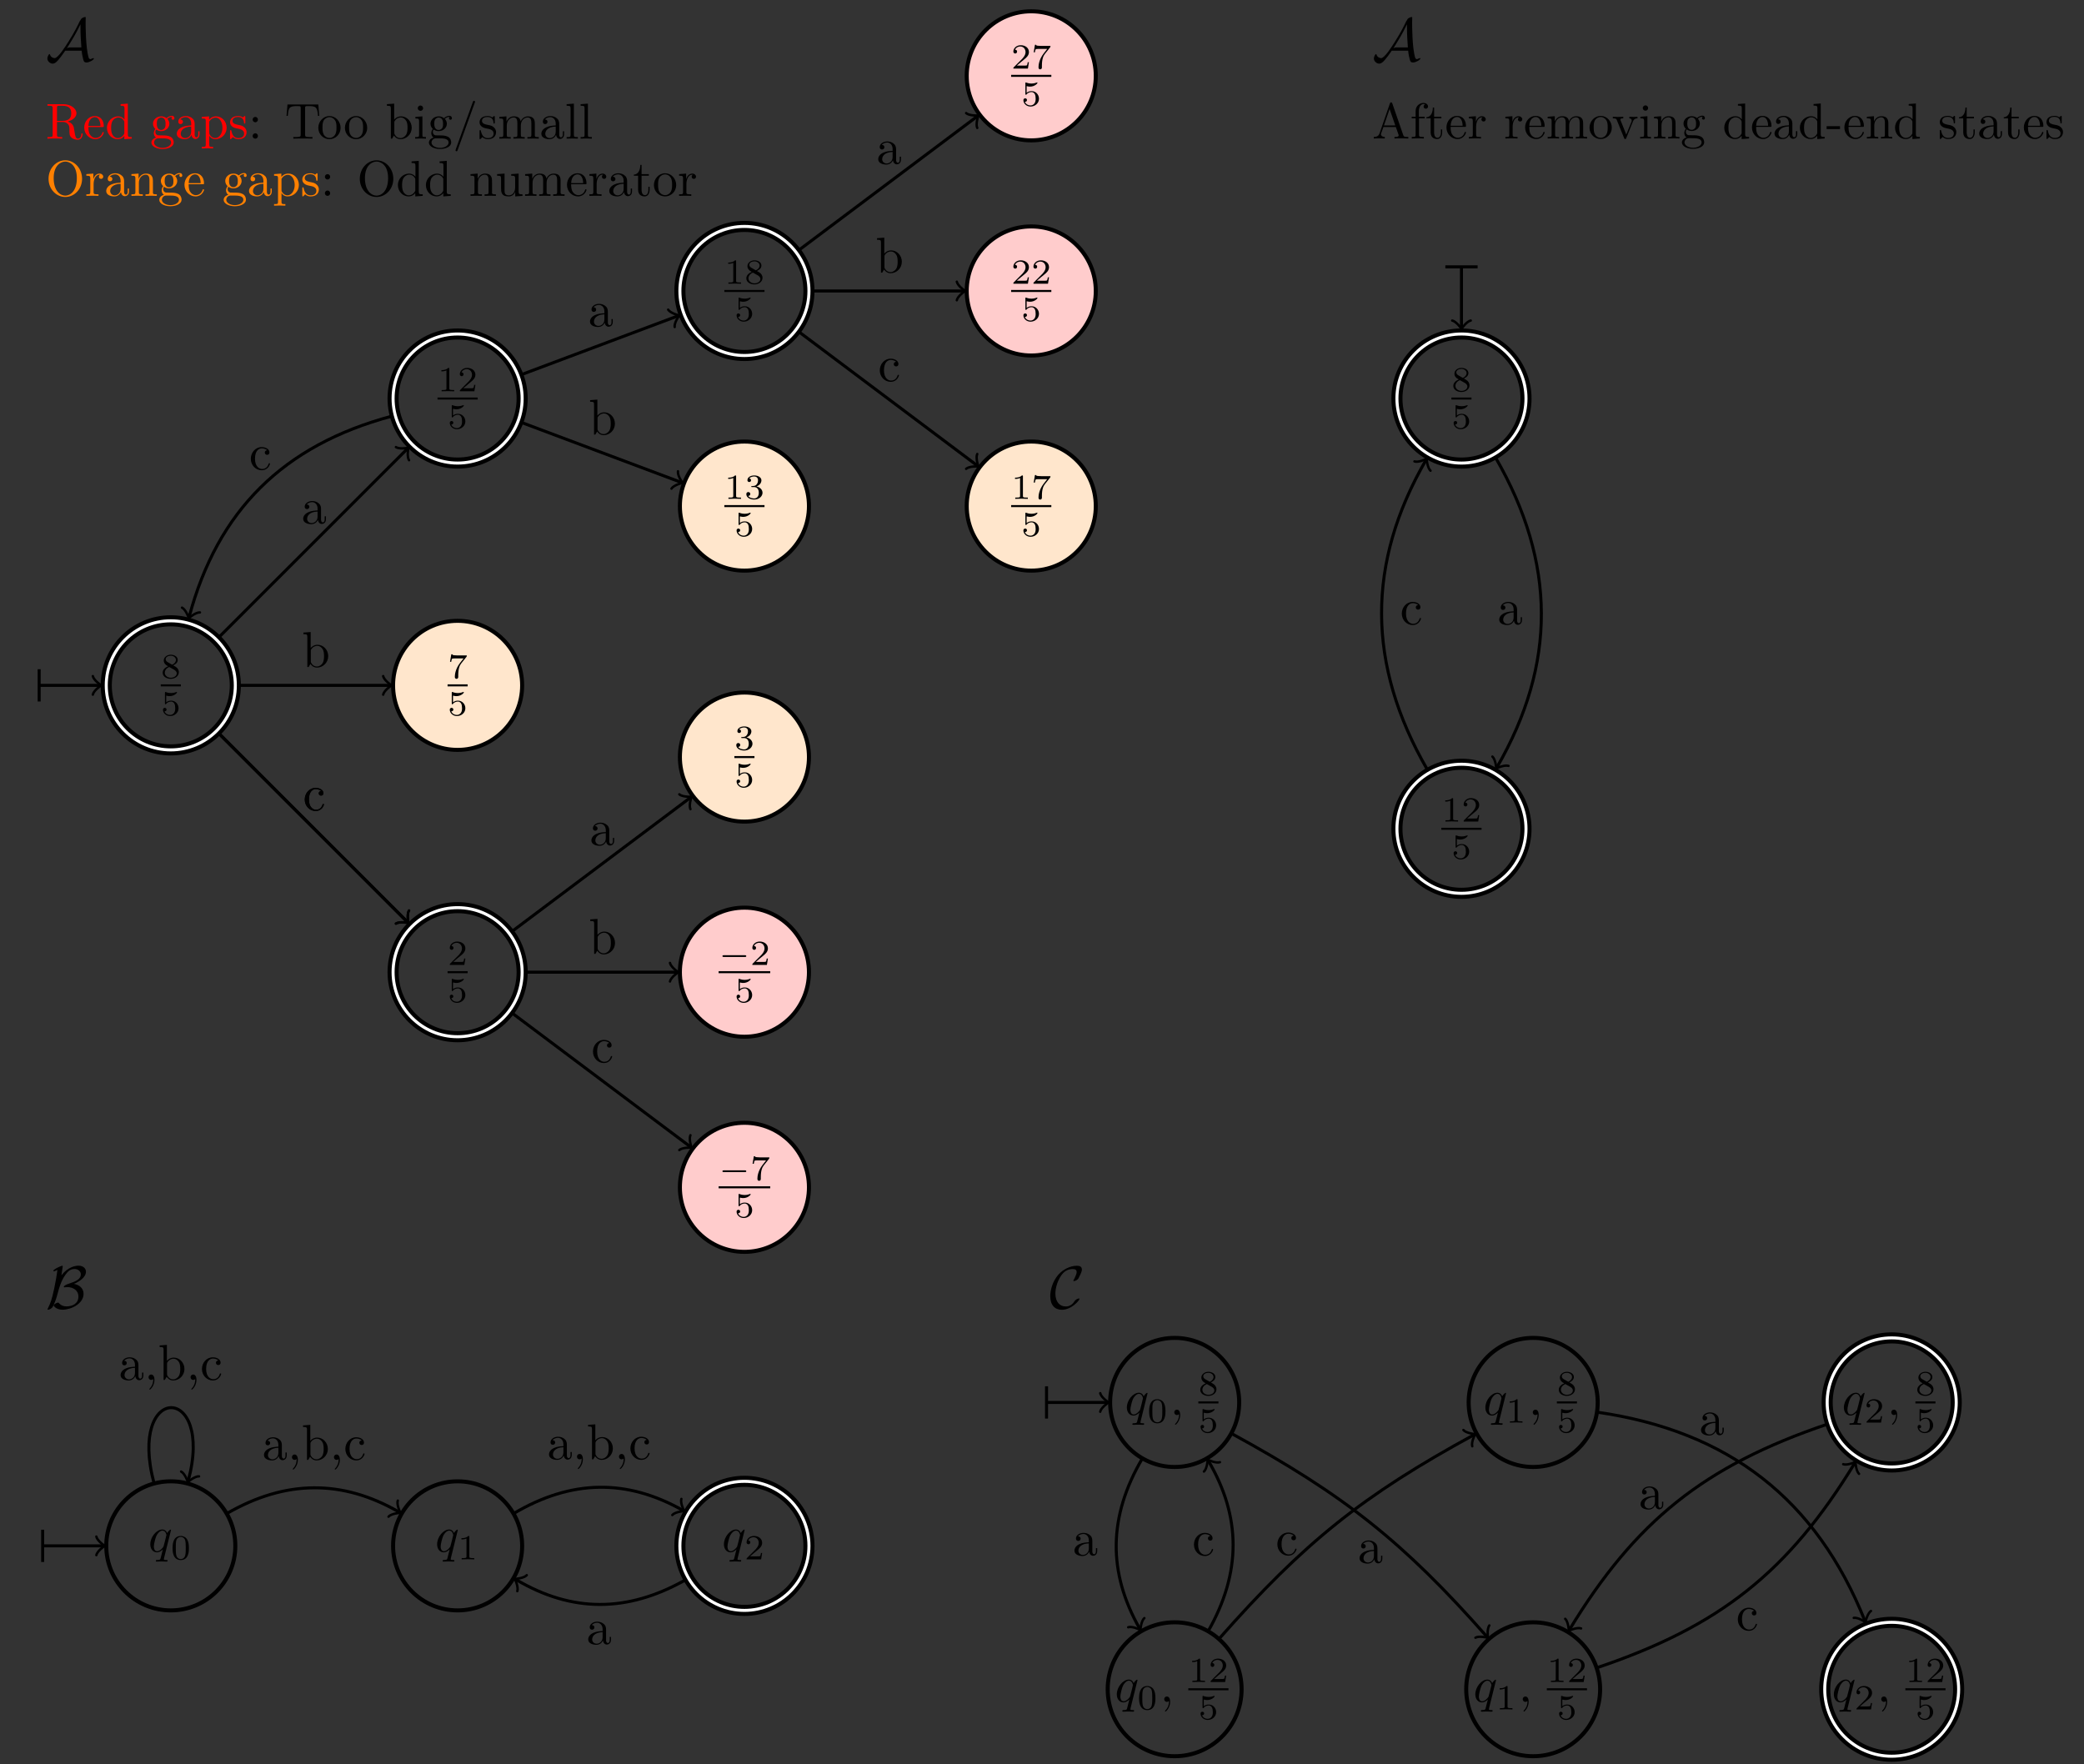 <?xml version="1.0" encoding="UTF-8"?>
<svg xmlns="http://www.w3.org/2000/svg" xmlns:xlink="http://www.w3.org/1999/xlink" width="411.935" height="348.72" viewBox="0 0 411.935 348.72">
<rect x="0" y="0" width="411.935" height="348.72" fill="#333333" stroke="none"/>
<defs>
<g>
<g id="glyph-0-0">
<path d="M 9.531 -0.422 C 9.531 -0.484 9.484 -0.5 9.438 -0.5 C 9.328 -0.5 9.125 -0.438 8.953 -0.328 C 8.906 -0.297 8.859 -0.297 8.859 -0.297 C 8.75 -0.297 8.562 -0.375 8.5 -0.562 C 7.891 -2.516 7.891 -6.984 7.891 -7.5 L 7.906 -8.594 C 7.906 -8.594 7.859 -8.625 7.781 -8.625 C 7.562 -8.625 7.266 -8.438 7.219 -8.422 C 6.938 -8.219 6.922 -8.156 6.891 -7.969 L 6.812 -7.953 C 6.797 -7.922 6.797 -7.906 6.703 -7.75 C 6.391 -7.094 5.719 -5.672 4.484 -3.734 C 3.844 -2.719 2.438 -0.5 1.766 -0.5 C 1.547 -0.5 0.984 -0.656 0.844 -1.219 C 0.812 -1.297 0.781 -1.297 0.75 -1.297 C 0.578 -1.297 0.328 -0.734 0.328 -0.422 C 0.328 0.125 0.891 0.594 1.406 0.594 C 2.062 0.594 2.844 -0.516 3.859 -1.969 L 7.109 -1.969 C 7.172 -1.219 7.312 -0.672 7.375 -0.438 C 7.5 0.109 7.562 0.359 8.094 0.359 C 8.609 0.359 9.531 -0.172 9.531 -0.422 Z M 7.047 -2.625 L 4.844 -2.625 C 4.672 -2.625 4.484 -2.625 4.188 -2.438 C 5.547 -4.656 5.953 -5.297 6.859 -7.156 L 6.875 -7.156 L 6.875 -6.438 C 6.875 -5.828 6.891 -4.953 6.938 -4.344 Z M 7.047 -2.625 "/>
</g>
<g id="glyph-0-1">
<path d="M 7.484 -2.859 C 7.484 -3.969 6.672 -4.641 5.594 -4.844 C 6.594 -5.266 7.953 -6.125 7.953 -7.234 C 7.953 -7.938 7.359 -8.438 6.484 -8.438 C 5.891 -8.438 4.422 -8.203 3.125 -6.562 L 3.109 -6.562 L 3.344 -8.141 L 3.375 -8.312 C 3.375 -8.391 3.344 -8.422 3.234 -8.422 C 3.078 -8.422 1.5 -7.734 1.5 -7.406 C 1.5 -7.344 1.594 -7.344 1.641 -7.344 C 1.797 -7.344 1.906 -7.406 2.312 -7.609 C 2.172 -6.438 1.891 -4.906 1.672 -3.891 C 1.203 -1.734 0.984 -1.125 0.469 -0.078 C 0.359 0.125 0.359 0.172 0.359 0.172 C 0.359 0.266 0.438 0.266 0.484 0.266 C 0.719 0.266 1.203 -0.016 1.344 -0.234 C 1.344 -0.234 1.906 -1.156 2.328 -2.828 C 2.672 -4.141 3.078 -5.484 3.875 -6.609 C 4.375 -7.312 4.859 -7.781 5.703 -7.781 C 6.391 -7.781 6.938 -7.328 6.938 -6.734 C 6.938 -5.672 5.797 -5.297 4.516 -4.859 C 4.141 -4.734 3.578 -4.5 3.578 -4.25 C 3.578 -4.188 3.609 -4.156 3.703 -4.156 C 3.75 -4.156 4.047 -4.203 4.281 -4.203 C 5.516 -4.203 6.469 -3.469 6.469 -2.359 C 6.469 -1 5.375 -0.391 4.109 -0.391 C 3.172 -0.391 2.734 -0.906 2.594 -1.062 C 2.547 -1.125 2.531 -1.141 2.453 -1.141 C 2.156 -1.141 1.562 -0.781 1.562 -0.562 C 1.562 -0.516 2.031 0.266 3.328 0.266 C 5.016 0.266 7.484 -0.922 7.484 -2.859 Z M 7.484 -2.859 "/>
</g>
<g id="glyph-0-2">
<path d="M 5.922 -1.875 C 5.922 -1.953 5.875 -1.953 5.812 -1.953 C 5.734 -1.953 5.219 -1.875 4.891 -1.344 C 4.469 -0.703 3.891 -0.375 3.203 -0.375 C 2.062 -0.375 1.156 -1.219 1.156 -2.938 C 1.156 -3.781 1.438 -5.234 2.297 -6.484 C 2.875 -7.328 3.578 -7.766 4.609 -7.766 C 5.062 -7.766 5.359 -7.625 5.359 -7.156 C 5.359 -6.953 5.297 -6.734 5.156 -6.438 C 5.047 -6.156 4.906 -5.891 4.844 -5.766 C 4.703 -5.516 4.703 -5.469 4.703 -5.469 C 4.703 -5.391 4.766 -5.391 4.844 -5.391 C 5.062 -5.391 5.484 -5.625 5.672 -5.859 C 5.719 -5.922 5.953 -6.375 6.094 -6.688 C 6.391 -7.344 6.391 -7.516 6.391 -7.672 C 6.391 -8.281 5.938 -8.422 5.406 -8.422 C 4.094 -8.422 2.688 -7.719 1.75 -6.672 C 0.594 -5.359 0.141 -3.594 0.141 -2.422 C 0.141 -0.656 1.047 0.281 2.422 0.281 C 4.344 0.281 5.922 -1.578 5.922 -1.875 Z M 5.922 -1.875 "/>
</g>
<g id="glyph-1-0">
<path d="M 7.297 -0.875 C 7.297 -0.938 7.297 -1.047 7.172 -1.047 C 7.062 -1.047 7.062 -0.953 7.047 -0.891 C 6.984 -0.172 6.641 0 6.391 0 C 5.906 0 5.828 -0.516 5.688 -1.438 L 5.547 -2.234 C 5.375 -2.875 4.891 -3.203 4.344 -3.391 C 5.297 -3.625 6.078 -4.234 6.078 -5.016 C 6.078 -5.969 4.938 -6.812 3.484 -6.812 L 0.344 -6.812 L 0.344 -6.5 L 0.594 -6.5 C 1.359 -6.5 1.375 -6.391 1.375 -6.031 L 1.375 -0.781 C 1.375 -0.422 1.359 -0.312 0.594 -0.312 L 0.344 -0.312 L 0.344 0 C 0.703 -0.031 1.422 -0.031 1.797 -0.031 C 2.188 -0.031 2.906 -0.031 3.266 0 L 3.266 -0.312 L 3.016 -0.312 C 2.25 -0.312 2.234 -0.422 2.234 -0.781 L 2.234 -3.297 L 3.375 -3.297 C 3.531 -3.297 3.953 -3.297 4.312 -2.953 C 4.688 -2.609 4.688 -2.297 4.688 -1.625 C 4.688 -0.984 4.688 -0.578 5.094 -0.203 C 5.5 0.156 6.047 0.219 6.344 0.219 C 7.125 0.219 7.297 -0.594 7.297 -0.875 Z M 5.047 -5.016 C 5.047 -4.328 4.812 -3.516 3.344 -3.516 L 2.234 -3.516 L 2.234 -6.094 C 2.234 -6.328 2.234 -6.453 2.453 -6.484 C 2.547 -6.5 2.844 -6.5 3.047 -6.5 C 3.938 -6.5 5.047 -6.453 5.047 -5.016 Z M 5.047 -5.016 "/>
</g>
<g id="glyph-1-1">
<path d="M 4.141 -1.188 C 4.141 -1.281 4.062 -1.312 4 -1.312 C 3.922 -1.312 3.891 -1.25 3.875 -1.172 C 3.531 -0.141 2.625 -0.141 2.531 -0.141 C 2.031 -0.141 1.641 -0.438 1.406 -0.812 C 1.109 -1.281 1.109 -1.938 1.109 -2.297 L 3.891 -2.297 C 4.109 -2.297 4.141 -2.297 4.141 -2.516 C 4.141 -3.5 3.594 -4.469 2.359 -4.469 C 1.203 -4.469 0.281 -3.438 0.281 -2.188 C 0.281 -0.859 1.328 0.109 2.469 0.109 C 3.688 0.109 4.141 -1 4.141 -1.188 Z M 3.484 -2.516 L 1.109 -2.516 C 1.172 -4 2.016 -4.25 2.359 -4.25 C 3.375 -4.25 3.484 -2.906 3.484 -2.516 Z M 3.484 -2.516 "/>
</g>
<g id="glyph-1-2">
<path d="M 5.25 0 L 5.25 -0.312 C 4.562 -0.312 4.469 -0.375 4.469 -0.875 L 4.469 -6.922 L 3.047 -6.812 L 3.047 -6.5 C 3.734 -6.5 3.812 -6.438 3.812 -5.938 L 3.812 -3.781 C 3.531 -4.141 3.094 -4.406 2.562 -4.406 C 1.391 -4.406 0.344 -3.422 0.344 -2.141 C 0.344 -0.875 1.312 0.109 2.453 0.109 C 3.094 0.109 3.531 -0.234 3.781 -0.547 L 3.781 0.109 Z M 3.781 -1.172 C 3.781 -1 3.781 -0.984 3.672 -0.812 C 3.375 -0.328 2.938 -0.109 2.5 -0.109 C 2.047 -0.109 1.688 -0.375 1.453 -0.75 C 1.203 -1.156 1.172 -1.719 1.172 -2.141 C 1.172 -2.5 1.188 -3.094 1.469 -3.547 C 1.688 -3.859 2.062 -4.188 2.609 -4.188 C 2.953 -4.188 3.375 -4.031 3.672 -3.594 C 3.781 -3.422 3.781 -3.406 3.781 -3.219 Z M 3.781 -1.172 "/>
</g>
<g id="glyph-1-3">
<path d="M 4.828 -4.031 C 4.828 -4.203 4.719 -4.516 4.328 -4.516 C 4.125 -4.516 3.688 -4.453 3.266 -4.047 C 2.844 -4.375 2.438 -4.406 2.219 -4.406 C 1.281 -4.406 0.594 -3.719 0.594 -2.953 C 0.594 -2.516 0.812 -2.141 1.062 -1.922 C 0.938 -1.781 0.75 -1.453 0.75 -1.094 C 0.75 -0.781 0.891 -0.406 1.203 -0.203 C 0.594 -0.047 0.281 0.391 0.281 0.781 C 0.281 1.5 1.266 2.047 2.484 2.047 C 3.656 2.047 4.688 1.547 4.688 0.766 C 4.688 0.422 4.562 -0.094 4.047 -0.375 C 3.516 -0.641 2.938 -0.641 2.328 -0.641 C 2.078 -0.641 1.656 -0.641 1.578 -0.656 C 1.266 -0.703 1.062 -1 1.062 -1.328 C 1.062 -1.359 1.062 -1.594 1.219 -1.797 C 1.609 -1.516 2.031 -1.484 2.219 -1.484 C 3.141 -1.484 3.828 -2.172 3.828 -2.938 C 3.828 -3.312 3.672 -3.672 3.422 -3.906 C 3.781 -4.25 4.141 -4.297 4.312 -4.297 C 4.312 -4.297 4.391 -4.297 4.422 -4.281 C 4.312 -4.25 4.25 -4.141 4.25 -4.016 C 4.25 -3.844 4.391 -3.734 4.547 -3.734 C 4.641 -3.734 4.828 -3.797 4.828 -4.031 Z M 3.078 -2.953 C 3.078 -2.688 3.078 -2.359 2.922 -2.109 C 2.844 -2 2.609 -1.719 2.219 -1.719 C 1.344 -1.719 1.344 -2.719 1.344 -2.938 C 1.344 -3.203 1.359 -3.531 1.5 -3.781 C 1.578 -3.891 1.812 -4.172 2.219 -4.172 C 3.078 -4.172 3.078 -3.188 3.078 -2.953 Z M 4.172 0.781 C 4.172 1.328 3.469 1.828 2.5 1.828 C 1.484 1.828 0.797 1.312 0.797 0.781 C 0.797 0.328 1.172 -0.047 1.609 -0.062 L 2.203 -0.062 C 3.062 -0.062 4.172 -0.062 4.172 0.781 Z M 4.172 0.781 "/>
</g>
<g id="glyph-1-4">
<path d="M 4.812 -0.891 L 4.812 -1.453 L 4.562 -1.453 L 4.562 -0.891 C 4.562 -0.312 4.312 -0.25 4.203 -0.25 C 3.875 -0.25 3.844 -0.703 3.844 -0.75 L 3.844 -2.734 C 3.844 -3.156 3.844 -3.547 3.484 -3.922 C 3.094 -4.312 2.594 -4.469 2.109 -4.469 C 1.297 -4.469 0.609 -4 0.609 -3.344 C 0.609 -3.047 0.812 -2.875 1.062 -2.875 C 1.344 -2.875 1.531 -3.078 1.531 -3.328 C 1.531 -3.453 1.469 -3.781 1.016 -3.781 C 1.281 -4.141 1.781 -4.25 2.094 -4.25 C 2.578 -4.25 3.156 -3.859 3.156 -2.969 L 3.156 -2.609 C 2.641 -2.578 1.938 -2.547 1.312 -2.25 C 0.562 -1.906 0.312 -1.391 0.312 -0.953 C 0.312 -0.141 1.281 0.109 1.906 0.109 C 2.578 0.109 3.031 -0.297 3.219 -0.75 C 3.266 -0.359 3.531 0.062 4 0.062 C 4.203 0.062 4.812 -0.078 4.812 -0.891 Z M 3.156 -1.391 C 3.156 -0.453 2.438 -0.109 1.984 -0.109 C 1.5 -0.109 1.094 -0.453 1.094 -0.953 C 1.094 -1.5 1.5 -2.328 3.156 -2.391 Z M 3.156 -1.391 "/>
</g>
<g id="glyph-1-5">
<path d="M 5.188 -2.156 C 5.188 -3.422 4.234 -4.406 3.109 -4.406 C 2.328 -4.406 1.906 -3.969 1.719 -3.75 L 1.719 -4.406 L 0.281 -4.297 L 0.281 -3.984 C 0.984 -3.984 1.062 -3.922 1.062 -3.484 L 1.062 1.172 C 1.062 1.625 0.953 1.625 0.281 1.625 L 0.281 1.938 L 1.391 1.906 L 2.516 1.938 L 2.516 1.625 C 1.859 1.625 1.75 1.625 1.75 1.172 L 1.75 -0.594 C 1.797 -0.422 2.219 0.109 2.969 0.109 C 4.156 0.109 5.188 -0.875 5.188 -2.156 Z M 4.359 -2.156 C 4.359 -0.953 3.672 -0.109 2.938 -0.109 C 2.531 -0.109 2.156 -0.312 1.891 -0.719 C 1.75 -0.922 1.75 -0.938 1.75 -1.141 L 1.75 -3.359 C 2.031 -3.875 2.516 -4.156 3.031 -4.156 C 3.766 -4.156 4.359 -3.281 4.359 -2.156 Z M 4.359 -2.156 "/>
</g>
<g id="glyph-1-6">
<path d="M 3.594 -1.281 C 3.594 -1.797 3.297 -2.109 3.172 -2.219 C 2.844 -2.547 2.453 -2.625 2.031 -2.703 C 1.469 -2.812 0.812 -2.938 0.812 -3.516 C 0.812 -3.875 1.062 -4.281 1.922 -4.281 C 3.016 -4.281 3.078 -3.375 3.094 -3.078 C 3.094 -2.984 3.203 -2.984 3.203 -2.984 C 3.344 -2.984 3.344 -3.031 3.344 -3.219 L 3.344 -4.234 C 3.344 -4.391 3.344 -4.469 3.234 -4.469 C 3.188 -4.469 3.156 -4.469 3.031 -4.344 C 3 -4.312 2.906 -4.219 2.859 -4.188 C 2.484 -4.469 2.078 -4.469 1.922 -4.469 C 0.703 -4.469 0.328 -3.797 0.328 -3.234 C 0.328 -2.891 0.484 -2.609 0.75 -2.391 C 1.078 -2.141 1.359 -2.078 2.078 -1.938 C 2.297 -1.891 3.109 -1.734 3.109 -1.016 C 3.109 -0.516 2.766 -0.109 1.984 -0.109 C 1.141 -0.109 0.781 -0.672 0.594 -1.531 C 0.562 -1.656 0.562 -1.688 0.453 -1.688 C 0.328 -1.688 0.328 -1.625 0.328 -1.453 L 0.328 -0.125 C 0.328 0.047 0.328 0.109 0.438 0.109 C 0.484 0.109 0.5 0.094 0.688 -0.094 C 0.703 -0.109 0.703 -0.125 0.891 -0.312 C 1.328 0.094 1.781 0.109 1.984 0.109 C 3.125 0.109 3.594 -0.562 3.594 -1.281 Z M 3.594 -1.281 "/>
</g>
<g id="glyph-1-7">
<path d="M 1.906 -3.766 C 1.906 -4.062 1.672 -4.297 1.391 -4.297 C 1.094 -4.297 0.859 -4.062 0.859 -3.766 C 0.859 -3.484 1.094 -3.234 1.391 -3.234 C 1.672 -3.234 1.906 -3.484 1.906 -3.766 Z M 1.906 -0.531 C 1.906 -0.812 1.672 -1.062 1.391 -1.062 C 1.094 -1.062 0.859 -0.812 0.859 -0.531 C 0.859 -0.234 1.094 0 1.391 0 C 1.672 0 1.906 -0.234 1.906 -0.531 Z M 1.906 -0.531 "/>
</g>
<g id="glyph-1-8">
<path d="M 6.828 -4.5 L 6.641 -6.75 L 0.547 -6.75 L 0.359 -4.5 L 0.609 -4.5 C 0.75 -6.109 0.891 -6.438 2.406 -6.438 C 2.578 -6.438 2.844 -6.438 2.938 -6.422 C 3.156 -6.375 3.156 -6.266 3.156 -6.047 L 3.156 -0.781 C 3.156 -0.453 3.156 -0.312 2.109 -0.312 L 1.703 -0.312 L 1.703 0 C 2.109 -0.031 3.125 -0.031 3.594 -0.031 C 4.047 -0.031 5.078 -0.031 5.484 0 L 5.484 -0.312 L 5.078 -0.312 C 4.031 -0.312 4.031 -0.453 4.031 -0.781 L 4.031 -6.047 C 4.031 -6.234 4.031 -6.375 4.219 -6.422 C 4.328 -6.438 4.594 -6.438 4.781 -6.438 C 6.297 -6.438 6.438 -6.109 6.578 -4.5 Z M 6.828 -4.5 "/>
</g>
<g id="glyph-1-9">
<path d="M 4.688 -2.141 C 4.688 -3.406 3.703 -4.469 2.5 -4.469 C 1.25 -4.469 0.281 -3.375 0.281 -2.141 C 0.281 -0.844 1.312 0.109 2.484 0.109 C 3.688 0.109 4.688 -0.875 4.688 -2.141 Z M 3.875 -2.219 C 3.875 -1.859 3.875 -1.312 3.656 -0.875 C 3.422 -0.422 2.984 -0.141 2.5 -0.141 C 2.062 -0.141 1.625 -0.344 1.359 -0.812 C 1.109 -1.25 1.109 -1.859 1.109 -2.219 C 1.109 -2.609 1.109 -3.141 1.344 -3.578 C 1.609 -4.031 2.078 -4.25 2.484 -4.25 C 2.922 -4.25 3.344 -4.031 3.609 -3.594 C 3.875 -3.172 3.875 -2.594 3.875 -2.219 Z M 3.875 -2.219 "/>
</g>
<g id="glyph-1-10">
<path d="M 5.188 -2.156 C 5.188 -3.422 4.219 -4.406 3.078 -4.406 C 2.297 -4.406 1.875 -3.938 1.719 -3.766 L 1.719 -6.922 L 0.281 -6.812 L 0.281 -6.5 C 0.984 -6.5 1.062 -6.438 1.062 -5.938 L 1.062 0 L 1.312 0 L 1.672 -0.625 C 1.812 -0.391 2.234 0.109 2.969 0.109 C 4.156 0.109 5.188 -0.875 5.188 -2.156 Z M 4.359 -2.156 C 4.359 -1.797 4.344 -1.203 4.062 -0.75 C 3.844 -0.438 3.469 -0.109 2.938 -0.109 C 2.484 -0.109 2.125 -0.344 1.891 -0.719 C 1.75 -0.922 1.75 -0.953 1.75 -1.141 L 1.75 -3.188 C 1.75 -3.375 1.75 -3.391 1.859 -3.547 C 2.25 -4.109 2.797 -4.188 3.031 -4.188 C 3.484 -4.188 3.844 -3.922 4.078 -3.547 C 4.344 -3.141 4.359 -2.578 4.359 -2.156 Z M 4.359 -2.156 "/>
</g>
<g id="glyph-1-11">
<path d="M 2.469 0 L 2.469 -0.312 C 1.797 -0.312 1.766 -0.359 1.766 -0.75 L 1.766 -4.406 L 0.375 -4.297 L 0.375 -3.984 C 1.016 -3.984 1.109 -3.922 1.109 -3.438 L 1.109 -0.75 C 1.109 -0.312 1 -0.312 0.328 -0.312 L 0.328 0 L 1.422 -0.031 C 1.781 -0.031 2.125 -0.016 2.469 0 Z M 1.906 -6.016 C 1.906 -6.297 1.688 -6.547 1.391 -6.547 C 1.047 -6.547 0.844 -6.266 0.844 -6.016 C 0.844 -5.75 1.078 -5.5 1.375 -5.5 C 1.719 -5.5 1.906 -5.766 1.906 -6.016 Z M 1.906 -6.016 "/>
</g>
<g id="glyph-1-12">
<path d="M 4.422 -7.281 C 4.422 -7.391 4.328 -7.484 4.219 -7.484 C 4.078 -7.484 4.031 -7.375 4 -7.281 L 0.609 2.109 C 0.562 2.25 0.562 2.297 0.562 2.297 C 0.562 2.406 0.641 2.5 0.75 2.5 C 0.891 2.5 0.938 2.391 0.969 2.297 L 4.359 -7.094 C 4.422 -7.234 4.422 -7.281 4.422 -7.281 Z M 4.422 -7.281 "/>
</g>
<g id="glyph-1-13">
<path d="M 8.109 0 L 8.109 -0.312 C 7.594 -0.312 7.344 -0.312 7.328 -0.609 L 7.328 -2.516 C 7.328 -3.375 7.328 -3.672 7.016 -4.031 C 6.875 -4.203 6.547 -4.406 5.969 -4.406 C 5.141 -4.406 4.688 -3.812 4.531 -3.422 C 4.391 -4.297 3.656 -4.406 3.203 -4.406 C 2.469 -4.406 2 -3.984 1.719 -3.359 L 1.719 -4.406 L 0.312 -4.297 L 0.312 -3.984 C 1.016 -3.984 1.094 -3.922 1.094 -3.422 L 1.094 -0.75 C 1.094 -0.312 0.984 -0.312 0.312 -0.312 L 0.312 0 L 1.453 -0.031 L 2.562 0 L 2.562 -0.312 C 1.891 -0.312 1.781 -0.312 1.781 -0.75 L 1.781 -2.594 C 1.781 -3.625 2.5 -4.188 3.125 -4.188 C 3.766 -4.188 3.875 -3.656 3.875 -3.078 L 3.875 -0.75 C 3.875 -0.312 3.766 -0.312 3.094 -0.312 L 3.094 0 L 4.219 -0.031 L 5.328 0 L 5.328 -0.312 C 4.672 -0.312 4.562 -0.312 4.562 -0.75 L 4.562 -2.594 C 4.562 -3.625 5.266 -4.188 5.906 -4.188 C 6.531 -4.188 6.641 -3.656 6.641 -3.078 L 6.641 -0.75 C 6.641 -0.312 6.531 -0.312 5.859 -0.312 L 5.859 0 L 6.984 -0.031 Z M 8.109 0 "/>
</g>
<g id="glyph-1-14">
<path d="M 2.547 0 L 2.547 -0.312 C 1.875 -0.312 1.766 -0.312 1.766 -0.75 L 1.766 -6.922 L 0.328 -6.812 L 0.328 -6.5 C 1.031 -6.5 1.109 -6.438 1.109 -5.938 L 1.109 -0.75 C 1.109 -0.312 1 -0.312 0.328 -0.312 L 0.328 0 L 1.438 -0.031 Z M 2.547 0 "/>
</g>
<g id="glyph-1-15">
<path d="M 7.188 -3.375 C 7.188 -5.406 5.688 -7.031 3.875 -7.031 C 2.078 -7.031 0.562 -5.438 0.562 -3.375 C 0.562 -1.328 2.094 0.219 3.875 0.219 C 5.688 0.219 7.188 -1.359 7.188 -3.375 Z M 6.156 -3.516 C 6.156 -0.875 4.797 -0.047 3.875 -0.047 C 2.922 -0.047 1.578 -0.922 1.578 -3.516 C 1.578 -6.094 3.047 -6.781 3.875 -6.781 C 4.734 -6.781 6.156 -6.078 6.156 -3.516 Z M 6.156 -3.516 "/>
</g>
<g id="glyph-1-16">
<path d="M 3.625 -3.797 C 3.625 -4.109 3.312 -4.406 2.891 -4.406 C 2.156 -4.406 1.797 -3.734 1.672 -3.312 L 1.672 -4.406 L 0.281 -4.297 L 0.281 -3.984 C 0.984 -3.984 1.062 -3.922 1.062 -3.422 L 1.062 -0.75 C 1.062 -0.312 0.953 -0.312 0.281 -0.312 L 0.281 0 L 1.422 -0.031 C 1.812 -0.031 2.281 -0.031 2.688 0 L 2.688 -0.312 L 2.469 -0.312 C 1.734 -0.312 1.719 -0.422 1.719 -0.781 L 1.719 -2.312 C 1.719 -3.297 2.141 -4.188 2.891 -4.188 C 2.953 -4.188 2.984 -4.188 3 -4.172 C 2.969 -4.172 2.766 -4.047 2.766 -3.781 C 2.766 -3.516 2.984 -3.359 3.203 -3.359 C 3.375 -3.359 3.625 -3.484 3.625 -3.797 Z M 3.625 -3.797 "/>
</g>
<g id="glyph-1-17">
<path d="M 5.328 0 L 5.328 -0.312 C 4.812 -0.312 4.562 -0.312 4.562 -0.609 L 4.562 -2.516 C 4.562 -3.375 4.562 -3.672 4.25 -4.031 C 4.109 -4.203 3.781 -4.406 3.203 -4.406 C 2.469 -4.406 2 -3.984 1.719 -3.359 L 1.719 -4.406 L 0.312 -4.297 L 0.312 -3.984 C 1.016 -3.984 1.094 -3.922 1.094 -3.422 L 1.094 -0.75 C 1.094 -0.312 0.984 -0.312 0.312 -0.312 L 0.312 0 L 1.453 -0.031 L 2.562 0 L 2.562 -0.312 C 1.891 -0.312 1.781 -0.312 1.781 -0.75 L 1.781 -2.594 C 1.781 -3.625 2.5 -4.188 3.125 -4.188 C 3.766 -4.188 3.875 -3.656 3.875 -3.078 L 3.875 -0.75 C 3.875 -0.312 3.766 -0.312 3.094 -0.312 L 3.094 0 L 4.219 -0.031 Z M 5.328 0 "/>
</g>
<g id="glyph-1-18">
<path d="M 5.328 0 L 5.328 -0.312 C 4.641 -0.312 4.562 -0.375 4.562 -0.875 L 4.562 -4.406 L 3.094 -4.297 L 3.094 -3.984 C 3.781 -3.984 3.875 -3.922 3.875 -3.422 L 3.875 -1.656 C 3.875 -0.781 3.391 -0.109 2.656 -0.109 C 1.828 -0.109 1.781 -0.578 1.781 -1.094 L 1.781 -4.406 L 0.312 -4.297 L 0.312 -3.984 C 1.094 -3.984 1.094 -3.953 1.094 -3.078 L 1.094 -1.578 C 1.094 -0.797 1.094 0.109 2.609 0.109 C 3.172 0.109 3.609 -0.172 3.891 -0.781 L 3.891 0.109 Z M 5.328 0 "/>
</g>
<g id="glyph-1-19">
<path d="M 3.312 -1.234 L 3.312 -1.797 L 3.062 -1.797 L 3.062 -1.25 C 3.062 -0.516 2.766 -0.141 2.391 -0.141 C 1.719 -0.141 1.719 -1.047 1.719 -1.219 L 1.719 -3.984 L 3.156 -3.984 L 3.156 -4.297 L 1.719 -4.297 L 1.719 -6.125 L 1.469 -6.125 C 1.469 -5.312 1.172 -4.25 0.188 -4.203 L 0.188 -3.984 L 1.031 -3.984 L 1.031 -1.234 C 1.031 -0.016 1.969 0.109 2.328 0.109 C 3.031 0.109 3.312 -0.594 3.312 -1.234 Z M 3.312 -1.234 "/>
</g>
<g id="glyph-1-20">
<path d="M 4.141 -1.188 C 4.141 -1.281 4.031 -1.281 4 -1.281 C 3.922 -1.281 3.891 -1.25 3.875 -1.188 C 3.594 -0.266 2.938 -0.141 2.578 -0.141 C 2.047 -0.141 1.172 -0.562 1.172 -2.172 C 1.172 -3.797 1.984 -4.219 2.516 -4.219 C 2.609 -4.219 3.234 -4.203 3.578 -3.844 C 3.172 -3.812 3.109 -3.516 3.109 -3.391 C 3.109 -3.125 3.297 -2.938 3.562 -2.938 C 3.828 -2.938 4.031 -3.094 4.031 -3.406 C 4.031 -4.078 3.266 -4.469 2.5 -4.469 C 1.25 -4.469 0.344 -3.391 0.344 -2.156 C 0.344 -0.875 1.328 0.109 2.484 0.109 C 3.812 0.109 4.141 -1.094 4.141 -1.188 Z M 4.141 -1.188 "/>
</g>
<g id="glyph-1-21">
<path d="M 7.141 0 L 7.141 -0.312 L 6.969 -0.312 C 6.375 -0.312 6.234 -0.375 6.125 -0.703 L 3.969 -6.938 C 3.922 -7.062 3.891 -7.141 3.734 -7.141 C 3.578 -7.141 3.547 -7.078 3.5 -6.938 L 1.438 -0.984 C 1.25 -0.469 0.859 -0.312 0.312 -0.312 L 0.312 0 L 1.328 -0.031 L 2.484 0 L 2.484 -0.312 C 1.984 -0.312 1.734 -0.562 1.734 -0.812 C 1.734 -0.844 1.75 -0.953 1.75 -0.969 L 2.219 -2.266 L 4.672 -2.266 L 5.203 -0.75 C 5.219 -0.703 5.234 -0.641 5.234 -0.609 C 5.234 -0.312 4.672 -0.312 4.406 -0.312 L 4.406 0 C 4.766 -0.031 5.469 -0.031 5.844 -0.031 Z M 4.562 -2.578 L 2.328 -2.578 L 3.438 -5.828 Z M 4.562 -2.578 "/>
</g>
<g id="glyph-1-22">
<path d="M 3.562 -6.328 C 3.562 -6.703 3.188 -7.031 2.656 -7.031 C 1.969 -7.031 1.109 -6.5 1.109 -5.438 L 1.109 -4.297 L 0.328 -4.297 L 0.328 -3.984 L 1.109 -3.984 L 1.109 -0.75 C 1.109 -0.312 1 -0.312 0.344 -0.312 L 0.344 0 L 1.469 -0.031 C 1.875 -0.031 2.344 -0.031 2.734 0 L 2.734 -0.312 L 2.531 -0.312 C 1.797 -0.312 1.781 -0.422 1.781 -0.781 L 1.781 -3.984 L 2.906 -3.984 L 2.906 -4.297 L 1.75 -4.297 L 1.75 -5.453 C 1.75 -6.328 2.219 -6.812 2.656 -6.812 C 2.688 -6.812 2.844 -6.812 2.984 -6.734 C 2.875 -6.703 2.688 -6.562 2.688 -6.312 C 2.688 -6.094 2.844 -5.891 3.125 -5.891 C 3.406 -5.891 3.562 -6.094 3.562 -6.328 Z M 3.562 -6.328 "/>
</g>
<g id="glyph-1-23">
<path d="M 5.062 -3.984 L 5.062 -4.297 C 4.828 -4.281 4.547 -4.266 4.312 -4.266 L 3.453 -4.297 L 3.453 -3.984 C 3.812 -3.984 3.922 -3.75 3.922 -3.562 C 3.922 -3.469 3.906 -3.422 3.875 -3.312 L 2.844 -0.781 L 1.734 -3.562 C 1.672 -3.688 1.672 -3.734 1.672 -3.734 C 1.672 -3.984 2.062 -3.984 2.25 -3.984 L 2.25 -4.297 L 1.156 -4.266 C 0.891 -4.266 0.484 -4.281 0.188 -4.297 L 0.188 -3.984 C 0.812 -3.984 0.859 -3.922 0.984 -3.625 L 2.422 -0.078 C 2.484 0.062 2.5 0.109 2.625 0.109 C 2.766 0.109 2.797 0.016 2.844 -0.078 L 4.141 -3.312 C 4.234 -3.547 4.406 -3.984 5.062 -3.984 Z M 5.062 -3.984 "/>
</g>
<g id="glyph-1-24">
<path d="M 2.75 -1.859 L 2.75 -2.438 L 0.109 -2.438 L 0.109 -1.859 Z M 2.75 -1.859 "/>
</g>
<g id="glyph-1-25">
<path d="M 2.031 -0.016 C 2.031 -0.641 1.781 -1.062 1.391 -1.062 C 1.031 -1.062 0.859 -0.781 0.859 -0.531 C 0.859 -0.266 1.031 0 1.391 0 C 1.531 0 1.672 -0.062 1.781 -0.156 C 1.797 0.625 1.531 1.234 1.094 1.703 C 1.031 1.766 1.016 1.781 1.016 1.812 C 1.016 1.891 1.062 1.922 1.109 1.922 C 1.234 1.922 2.031 1.141 2.031 -0.016 Z M 2.031 -0.016 "/>
</g>
<g id="glyph-2-0">
<path d="M 3.578 -1.172 C 3.578 -1.641 3.312 -2.031 2.906 -2.266 L 2.469 -2.516 C 3.016 -2.781 3.359 -3.109 3.359 -3.594 C 3.359 -4.266 2.656 -4.625 1.984 -4.625 C 1.219 -4.625 0.594 -4.125 0.594 -3.469 C 0.594 -3.141 0.75 -2.906 0.875 -2.766 C 1 -2.609 1.047 -2.578 1.453 -2.344 C 1.062 -2.172 0.375 -1.797 0.375 -1.062 C 0.375 -0.297 1.172 0.141 1.969 0.141 C 2.859 0.141 3.578 -0.422 3.578 -1.172 Z M 3 -3.594 C 3 -2.969 2.266 -2.656 2.266 -2.656 C 2.266 -2.656 2.234 -2.656 2.188 -2.688 L 1.344 -3.172 C 1.156 -3.281 0.969 -3.469 0.969 -3.734 C 0.969 -4.172 1.469 -4.422 1.969 -4.422 C 2.516 -4.422 3 -4.078 3 -3.594 Z M 3.156 -0.938 C 3.156 -0.406 2.578 -0.078 1.984 -0.078 C 1.344 -0.078 0.797 -0.5 0.797 -1.062 C 0.797 -1.578 1.172 -1.984 1.672 -2.203 C 2.062 -1.984 2.078 -1.984 2.641 -1.656 C 2.812 -1.547 3.156 -1.344 3.156 -0.938 Z M 3.156 -0.938 "/>
</g>
<g id="glyph-2-1">
<path d="M 3.516 -1.406 C 3.516 -2.188 2.922 -2.906 2.062 -2.906 C 1.75 -2.906 1.391 -2.844 1.078 -2.578 L 1.078 -3.891 C 1.438 -3.797 1.641 -3.797 1.75 -3.797 C 2.672 -3.797 3.219 -4.422 3.219 -4.531 C 3.219 -4.609 3.172 -4.625 3.141 -4.625 C 3.141 -4.625 3.109 -4.625 3.078 -4.609 C 2.906 -4.547 2.547 -4.406 2.031 -4.406 C 1.828 -4.406 1.469 -4.422 1.016 -4.594 C 0.938 -4.625 0.922 -4.625 0.922 -4.625 C 0.828 -4.625 0.828 -4.547 0.828 -4.438 L 0.828 -2.391 C 0.828 -2.266 0.828 -2.188 0.938 -2.188 C 1 -2.188 1.016 -2.188 1.078 -2.281 C 1.375 -2.656 1.812 -2.719 2.047 -2.719 C 2.469 -2.719 2.656 -2.391 2.688 -2.328 C 2.812 -2.094 2.859 -1.828 2.859 -1.422 C 2.859 -1.219 2.859 -0.812 2.641 -0.5 C 2.469 -0.25 2.172 -0.078 1.828 -0.078 C 1.375 -0.078 0.906 -0.328 0.734 -0.797 C 1 -0.781 1.141 -0.953 1.141 -1.141 C 1.141 -1.438 0.875 -1.484 0.781 -1.484 C 0.781 -1.484 0.438 -1.484 0.438 -1.109 C 0.438 -0.484 1.016 0.141 1.844 0.141 C 2.734 0.141 3.516 -0.516 3.516 -1.406 Z M 3.516 -1.406 "/>
</g>
<g id="glyph-2-2">
<path d="M 3.297 0 L 3.297 -0.25 L 3.031 -0.25 C 2.328 -0.25 2.328 -0.344 2.328 -0.578 L 2.328 -4.438 C 2.328 -4.625 2.328 -4.625 2.125 -4.625 C 1.672 -4.188 1.047 -4.188 0.766 -4.188 L 0.766 -3.938 C 0.922 -3.938 1.391 -3.938 1.766 -4.125 L 1.766 -0.578 C 1.766 -0.344 1.766 -0.25 1.078 -0.25 L 0.812 -0.25 L 0.812 0 L 2.047 -0.031 Z M 3.297 0 "/>
</g>
<g id="glyph-2-3">
<path d="M 3.516 -1.266 L 3.281 -1.266 C 3.266 -1.109 3.188 -0.703 3.094 -0.641 C 3.047 -0.594 2.516 -0.594 2.406 -0.594 L 1.125 -0.594 C 1.859 -1.234 2.109 -1.438 2.516 -1.766 C 3.031 -2.172 3.516 -2.609 3.516 -3.266 C 3.516 -4.109 2.781 -4.625 1.891 -4.625 C 1.031 -4.625 0.438 -4.016 0.438 -3.375 C 0.438 -3.031 0.734 -2.984 0.812 -2.984 C 0.969 -2.984 1.172 -3.109 1.172 -3.359 C 1.172 -3.484 1.125 -3.734 0.766 -3.734 C 0.984 -4.219 1.453 -4.375 1.781 -4.375 C 2.484 -4.375 2.844 -3.828 2.844 -3.266 C 2.844 -2.656 2.406 -2.188 2.188 -1.938 L 0.516 -0.266 C 0.438 -0.203 0.438 -0.188 0.438 0 L 3.312 0 Z M 3.516 -1.266 "/>
</g>
<g id="glyph-2-4">
<path d="M 3.578 -1.203 C 3.578 -1.75 3.141 -2.297 2.375 -2.453 C 3.094 -2.719 3.359 -3.234 3.359 -3.672 C 3.359 -4.219 2.734 -4.625 1.953 -4.625 C 1.188 -4.625 0.594 -4.25 0.594 -3.688 C 0.594 -3.453 0.75 -3.328 0.953 -3.328 C 1.172 -3.328 1.312 -3.484 1.312 -3.672 C 1.312 -3.875 1.172 -4.031 0.953 -4.047 C 1.203 -4.344 1.672 -4.422 1.938 -4.422 C 2.25 -4.422 2.688 -4.266 2.688 -3.672 C 2.688 -3.375 2.594 -3.047 2.406 -2.844 C 2.188 -2.578 1.984 -2.562 1.641 -2.531 C 1.469 -2.516 1.453 -2.516 1.422 -2.516 C 1.422 -2.516 1.344 -2.5 1.344 -2.422 C 1.344 -2.328 1.406 -2.328 1.531 -2.328 L 1.906 -2.328 C 2.453 -2.328 2.844 -1.953 2.844 -1.203 C 2.844 -0.344 2.328 -0.078 1.938 -0.078 C 1.656 -0.078 1.031 -0.156 0.75 -0.578 C 1.078 -0.578 1.156 -0.812 1.156 -0.969 C 1.156 -1.188 0.984 -1.344 0.766 -1.344 C 0.578 -1.344 0.375 -1.219 0.375 -0.938 C 0.375 -0.281 1.094 0.141 1.938 0.141 C 2.906 0.141 3.578 -0.516 3.578 -1.203 Z M 3.578 -1.203 "/>
</g>
<g id="glyph-2-5">
<path d="M 3.797 -4.484 L 1.969 -4.484 C 1.688 -4.484 1.609 -4.5 1.359 -4.516 C 1 -4.547 0.984 -4.594 0.969 -4.703 L 0.734 -4.703 L 0.484 -3.219 L 0.719 -3.219 C 0.734 -3.328 0.812 -3.781 0.922 -3.859 C 0.969 -3.891 1.547 -3.891 1.641 -3.891 L 3.156 -3.891 L 2.438 -2.969 C 1.531 -1.781 1.438 -0.672 1.438 -0.266 C 1.438 -0.188 1.438 0.141 1.766 0.141 C 2.109 0.141 2.109 -0.172 2.109 -0.266 L 2.109 -0.547 C 2.109 -1.891 2.391 -2.516 2.688 -2.891 L 3.734 -4.203 C 3.797 -4.297 3.797 -4.312 3.797 -4.484 Z M 3.797 -4.484 "/>
</g>
<g id="glyph-2-6">
<path d="M 3.594 -2.219 C 3.594 -2.984 3.5 -3.547 3.188 -4.031 C 2.969 -4.344 2.531 -4.625 1.984 -4.625 C 0.359 -4.625 0.359 -2.719 0.359 -2.219 C 0.359 -1.719 0.359 0.141 1.984 0.141 C 3.594 0.141 3.594 -1.719 3.594 -2.219 Z M 2.969 -2.312 C 2.969 -1.797 2.969 -1.281 2.875 -0.844 C 2.734 -0.203 2.266 -0.062 1.984 -0.062 C 1.656 -0.062 1.234 -0.25 1.094 -0.812 C 1 -1.219 1 -1.797 1 -2.312 C 1 -2.828 1 -3.359 1.094 -3.734 C 1.25 -4.281 1.688 -4.438 1.984 -4.438 C 2.359 -4.438 2.719 -4.203 2.844 -3.797 C 2.953 -3.422 2.969 -2.922 2.969 -2.312 Z M 2.969 -2.312 "/>
</g>
<g id="glyph-3-0">
<path d="M 5.469 -1.734 C 5.469 -1.922 5.297 -1.922 5.203 -1.922 L 1.016 -1.922 C 0.906 -1.922 0.75 -1.922 0.75 -1.734 C 0.75 -1.578 0.922 -1.578 1.016 -1.578 L 5.203 -1.578 C 5.297 -1.578 5.469 -1.578 5.469 -1.734 Z M 5.469 -1.734 "/>
</g>
<g id="glyph-4-0">
<path d="M 3.828 1.734 C 3.828 1.625 3.734 1.625 3.562 1.625 C 3.094 1.625 3.094 1.562 3.094 1.469 C 3.094 1.391 3.109 1.328 3.125 1.25 L 4.5 -4.297 C 4.5 -4.344 4.469 -4.391 4.406 -4.391 C 4.297 -4.391 3.891 -4 3.734 -3.703 C 3.516 -4.25 3.125 -4.406 2.797 -4.406 C 1.625 -4.406 0.406 -2.938 0.406 -1.484 C 0.406 -0.516 0.984 0.109 1.719 0.109 C 2.141 0.109 2.531 -0.125 2.891 -0.484 L 2.438 1.297 C 2.359 1.578 2.281 1.609 1.719 1.625 C 1.594 1.625 1.5 1.625 1.5 1.828 C 1.5 1.828 1.5 1.938 1.625 1.938 C 1.938 1.938 2.297 1.906 2.625 1.906 C 2.953 1.906 3.312 1.938 3.656 1.938 C 3.703 1.938 3.828 1.938 3.828 1.734 Z M 3.594 -3.312 C 3.594 -3.25 3.047 -1.062 3.016 -1.031 C 2.859 -0.75 2.297 -0.109 1.75 -0.109 C 1.141 -0.109 1.109 -0.875 1.109 -1.047 C 1.109 -1.531 1.391 -2.609 1.562 -3.031 C 1.875 -3.766 2.391 -4.188 2.797 -4.188 C 3.453 -4.188 3.594 -3.375 3.594 -3.312 Z M 3.594 -3.312 "/>
</g>
<g id="glyph-4-1">
<path d="M 2.031 -0.016 C 2.031 -0.672 1.781 -1.062 1.391 -1.062 C 1.062 -1.062 0.859 -0.812 0.859 -0.531 C 0.859 -0.266 1.062 0 1.391 0 C 1.5 0 1.641 -0.047 1.734 -0.125 C 1.766 -0.156 1.781 -0.156 1.781 -0.156 C 1.781 -0.156 1.797 -0.156 1.797 -0.016 C 1.797 0.734 1.453 1.328 1.125 1.656 C 1.016 1.766 1.016 1.781 1.016 1.812 C 1.016 1.891 1.062 1.922 1.109 1.922 C 1.219 1.922 2.031 1.156 2.031 -0.016 Z M 2.031 -0.016 "/>
</g>
</g>
<clipPath id="clip-0">
<path clip-rule="nonzero" d="M 103 261 L 191 261 L 191 348.719 L 103 348.719 Z M 103 261 "/>
</clipPath>
<clipPath id="clip-1">
<path clip-rule="nonzero" d="M 207 309 L 257 309 L 257 348.719 L 207 348.719 Z M 207 309 "/>
</clipPath>
<clipPath id="clip-2">
<path clip-rule="nonzero" d="M 278 309 L 328 309 L 328 348.719 L 278 348.719 Z M 278 309 "/>
</clipPath>
<clipPath id="clip-3">
<path clip-rule="nonzero" d="M 330 233 L 411.934 233 L 411.934 321 L 330 321 Z M 330 233 "/>
</clipPath>
<clipPath id="clip-4">
<path clip-rule="nonzero" d="M 329 289 L 411.934 289 L 411.934 348.719 L 329 348.719 Z M 329 289 "/>
</clipPath>
<clipPath id="clip-5">
<path clip-rule="nonzero" d="M 352 312 L 396 312 L 396 348.719 L 352 348.719 Z M 352 312 "/>
</clipPath>
</defs>
<g fill="rgb(0%, 0%, 0%)" fill-opacity="1">
<use xlink:href="#glyph-0-0" x="9.034" y="11.99"/>
</g>
<g fill="rgb(100%, 0%, 0%)" fill-opacity="1">
<use xlink:href="#glyph-1-0" x="9.034" y="27.404"/>
<use xlink:href="#glyph-1-1" x="16.367" y="27.404"/>
<use xlink:href="#glyph-1-2" x="20.796" y="27.404"/>
</g>
<g fill="rgb(100%, 0%, 0%)" fill-opacity="1">
<use xlink:href="#glyph-1-3" x="29.649" y="27.404"/>
<use xlink:href="#glyph-1-4" x="34.63" y="27.404"/>
<use xlink:href="#glyph-1-5" x="39.611" y="27.404"/>
<use xlink:href="#glyph-1-6" x="45.146" y="27.404"/>
</g>
<g fill="rgb(0%, 0%, 0%)" fill-opacity="1">
<use xlink:href="#glyph-1-7" x="49.077" y="27.404"/>
</g>
<g fill="rgb(0%, 0%, 0%)" fill-opacity="1">
<use xlink:href="#glyph-1-8" x="56.278" y="27.404"/>
</g>
<g fill="rgb(0%, 0%, 0%)" fill-opacity="1">
<use xlink:href="#glyph-1-9" x="62.636" y="27.404"/>
</g>
<g fill="rgb(0%, 0%, 0%)" fill-opacity="1">
<use xlink:href="#glyph-1-9" x="67.896" y="27.404"/>
</g>
<g fill="rgb(0%, 0%, 0%)" fill-opacity="1">
<use xlink:href="#glyph-1-10" x="76.195" y="27.404"/>
<use xlink:href="#glyph-1-11" x="81.73" y="27.404"/>
<use xlink:href="#glyph-1-3" x="84.498" y="27.404"/>
<use xlink:href="#glyph-1-12" x="89.479" y="27.404"/>
<use xlink:href="#glyph-1-6" x="94.46" y="27.404"/>
<use xlink:href="#glyph-1-13" x="98.391" y="27.404"/>
<use xlink:href="#glyph-1-4" x="106.692" y="27.404"/>
<use xlink:href="#glyph-1-14" x="111.674" y="27.404"/>
<use xlink:href="#glyph-1-14" x="114.441" y="27.404"/>
</g>
<g fill="rgb(100%, 50%, 0%)" fill-opacity="1">
<use xlink:href="#glyph-1-15" x="9.034" y="38.715"/>
<use xlink:href="#glyph-1-16" x="16.783" y="38.715"/>
<use xlink:href="#glyph-1-4" x="20.685" y="38.715"/>
<use xlink:href="#glyph-1-17" x="25.667" y="38.715"/>
<use xlink:href="#glyph-1-3" x="31.202" y="38.715"/>
<use xlink:href="#glyph-1-1" x="36.183" y="38.715"/>
</g>
<g fill="rgb(100%, 50%, 0%)" fill-opacity="1">
<use xlink:href="#glyph-1-3" x="43.929" y="38.715"/>
<use xlink:href="#glyph-1-4" x="48.91" y="38.715"/>
<use xlink:href="#glyph-1-5" x="53.892" y="38.715"/>
<use xlink:href="#glyph-1-6" x="59.427" y="38.715"/>
</g>
<g fill="rgb(0%, 0%, 0%)" fill-opacity="1">
<use xlink:href="#glyph-1-7" x="63.357" y="38.715"/>
</g>
<g fill="rgb(0%, 0%, 0%)" fill-opacity="1">
<use xlink:href="#glyph-1-15" x="70.558" y="38.715"/>
<use xlink:href="#glyph-1-2" x="78.307" y="38.715"/>
<use xlink:href="#glyph-1-2" x="83.842" y="38.715"/>
</g>
<g fill="rgb(0%, 0%, 0%)" fill-opacity="1">
<use xlink:href="#glyph-1-17" x="92.695" y="38.715"/>
</g>
<g fill="rgb(0%, 0%, 0%)" fill-opacity="1">
<use xlink:href="#glyph-1-18" x="97.951" y="38.715"/>
<use xlink:href="#glyph-1-13" x="103.486" y="38.715"/>
<use xlink:href="#glyph-1-1" x="111.788" y="38.715"/>
<use xlink:href="#glyph-1-16" x="116.217" y="38.715"/>
<use xlink:href="#glyph-1-4" x="120.119" y="38.715"/>
<use xlink:href="#glyph-1-19" x="125.1" y="38.715"/>
<use xlink:href="#glyph-1-9" x="128.975" y="38.715"/>
<use xlink:href="#glyph-1-16" x="133.956" y="38.715"/>
</g>
<path fill="none" stroke-width="2.192" stroke-linecap="butt" stroke-linejoin="miter" stroke="rgb(0%, 0%, 0%)" stroke-opacity="1" stroke-miterlimit="10" d="M 12.755 -0.001 C 12.755 7.046 7.044 12.757 0.001 12.757 C -7.046 12.757 -12.757 7.046 -12.757 -0.001 C -12.757 -7.044 -7.046 -12.755 0.001 -12.755 C 7.044 -12.755 12.755 -7.044 12.755 -0.001 Z M 12.755 -0.001 " transform="matrix(1, 0, 0, -1, 33.761, 135.464)"/>
<path fill="none" stroke-width="0.598" stroke-linecap="butt" stroke-linejoin="miter" stroke="rgb(100%, 100%, 100%)" stroke-opacity="1" stroke-miterlimit="10" d="M 12.755 -0.001 C 12.755 7.046 7.044 12.757 0.001 12.757 C -7.046 12.757 -12.757 7.046 -12.757 -0.001 C -12.757 -7.044 -7.046 -12.755 0.001 -12.755 C 7.044 -12.755 12.755 -7.044 12.755 -0.001 Z M 12.755 -0.001 " transform="matrix(1, 0, 0, -1, 33.761, 135.464)"/>
<g fill="rgb(0%, 0%, 0%)" fill-opacity="1">
<use xlink:href="#glyph-2-0" x="31.776" y="134.032"/>
</g>
<path fill="none" stroke-width="0.398" stroke-linecap="butt" stroke-linejoin="miter" stroke="rgb(0%, 0%, 0%)" stroke-opacity="1" stroke-miterlimit="10" d="M 0.001 -0.001 L 3.97 -0.001 " transform="matrix(1, 0, 0, -1, 31.776, 135.464)"/>
<g fill="rgb(0%, 0%, 0%)" fill-opacity="1">
<use xlink:href="#glyph-2-1" x="31.776" y="141.391"/>
</g>
<path fill="none" stroke-width="0.598" stroke-linecap="butt" stroke-linejoin="miter" stroke="rgb(0%, 0%, 0%)" stroke-opacity="1" stroke-miterlimit="10" d="M -25.874 -0.001 L -14.034 -0.001 " transform="matrix(1, 0, 0, -1, 33.761, 135.464)"/>
<path fill="none" stroke-width="0.598" stroke-linecap="square" stroke-linejoin="miter" stroke="rgb(0%, 0%, 0%)" stroke-opacity="1" stroke-miterlimit="10" d="M 0.149 -2.89 L 0.149 2.888 " transform="matrix(-1, 0, 0, 1, 7.888, 135.464)"/>
<path fill="none" stroke-width="0.478" stroke-linecap="round" stroke-linejoin="round" stroke="rgb(0%, 0%, 0%)" stroke-opacity="1" stroke-miterlimit="10" d="M -1.373 1.831 C -1.26 1.148 0.002 0.116 0.346 -0.001 C 0.002 -0.114 -1.26 -1.145 -1.373 -1.833 " transform="matrix(1, 0, 0, -1, 19.725, 135.464)"/>
<path fill="none" stroke-width="2.192" stroke-linecap="butt" stroke-linejoin="miter" stroke="rgb(0%, 0%, 0%)" stroke-opacity="1" stroke-miterlimit="10" d="M 69.45 56.694 C 69.45 63.737 63.739 69.448 56.692 69.448 C 49.649 69.448 43.938 63.737 43.938 56.694 C 43.938 49.648 49.649 43.937 56.692 43.937 C 63.739 43.937 69.45 49.648 69.45 56.694 Z M 69.45 56.694 " transform="matrix(1, 0, 0, -1, 33.761, 135.464)"/>
<path fill="none" stroke-width="0.598" stroke-linecap="butt" stroke-linejoin="miter" stroke="rgb(100%, 100%, 100%)" stroke-opacity="1" stroke-miterlimit="10" d="M 69.45 56.694 C 69.45 63.737 63.739 69.448 56.692 69.448 C 49.649 69.448 43.938 63.737 43.938 56.694 C 43.938 49.648 49.649 43.937 56.692 43.937 C 63.739 43.937 69.45 49.648 69.45 56.694 Z M 69.45 56.694 " transform="matrix(1, 0, 0, -1, 33.761, 135.464)"/>
<g fill="rgb(0%, 0%, 0%)" fill-opacity="1">
<use xlink:href="#glyph-2-2" x="86.483" y="77.339"/>
<use xlink:href="#glyph-2-3" x="90.454" y="77.339"/>
</g>
<path fill="none" stroke-width="0.398" stroke-linecap="butt" stroke-linejoin="miter" stroke="rgb(0%, 0%, 0%)" stroke-opacity="1" stroke-miterlimit="10" d="M 0.001 0.001 L 7.943 0.001 " transform="matrix(1, 0, 0, -1, 86.483, 78.771)"/>
<g fill="rgb(0%, 0%, 0%)" fill-opacity="1">
<use xlink:href="#glyph-2-1" x="88.469" y="84.698"/>
</g>
<path fill="none" stroke-width="2.192" stroke-linecap="butt" stroke-linejoin="miter" stroke="rgb(0%, 0%, 0%)" stroke-opacity="1" stroke-miterlimit="10" d="M 126.141 77.952 C 126.141 84.999 120.43 90.71 113.387 90.71 C 106.341 90.71 100.63 84.999 100.63 77.952 C 100.63 70.909 106.341 65.198 113.387 65.198 C 120.43 65.198 126.141 70.909 126.141 77.952 Z M 126.141 77.952 " transform="matrix(1, 0, 0, -1, 33.761, 135.464)"/>
<path fill="none" stroke-width="0.598" stroke-linecap="butt" stroke-linejoin="miter" stroke="rgb(100%, 100%, 100%)" stroke-opacity="1" stroke-miterlimit="10" d="M 126.141 77.952 C 126.141 84.999 120.43 90.71 113.387 90.71 C 106.341 90.71 100.63 84.999 100.63 77.952 C 100.63 70.909 106.341 65.198 113.387 65.198 C 120.43 65.198 126.141 70.909 126.141 77.952 Z M 126.141 77.952 " transform="matrix(1, 0, 0, -1, 33.761, 135.464)"/>
<g fill="rgb(0%, 0%, 0%)" fill-opacity="1">
<use xlink:href="#glyph-2-2" x="143.176" y="56.08"/>
<use xlink:href="#glyph-2-0" x="147.147" y="56.08"/>
</g>
<path fill="none" stroke-width="0.398" stroke-linecap="butt" stroke-linejoin="miter" stroke="rgb(0%, 0%, 0%)" stroke-opacity="1" stroke-miterlimit="10" d="M -0 0 L 7.941 0 " transform="matrix(1, 0, 0, -1, 143.176, 57.512)"/>
<g fill="rgb(0%, 0%, 0%)" fill-opacity="1">
<use xlink:href="#glyph-2-1" x="145.162" y="63.438"/>
</g>
<path fill-rule="nonzero" fill="rgb(100%, 89.999%, 79.999%)" fill-opacity="1" stroke-width="0.797" stroke-linecap="butt" stroke-linejoin="miter" stroke="rgb(0%, 0%, 0%)" stroke-opacity="1" stroke-miterlimit="10" d="M 126.141 35.433 C 126.141 42.48 120.43 48.191 113.387 48.191 C 106.341 48.191 100.63 42.48 100.63 35.433 C 100.63 28.39 106.341 22.679 113.387 22.679 C 120.43 22.679 126.141 28.39 126.141 35.433 Z M 126.141 35.433 " transform="matrix(1, 0, 0, -1, 33.761, 135.464)"/>
<g fill="rgb(0%, 0%, 0%)" fill-opacity="1">
<use xlink:href="#glyph-2-2" x="143.176" y="98.599"/>
<use xlink:href="#glyph-2-4" x="147.147" y="98.599"/>
</g>
<path fill="none" stroke-width="0.398" stroke-linecap="butt" stroke-linejoin="miter" stroke="rgb(0%, 0%, 0%)" stroke-opacity="1" stroke-miterlimit="10" d="M -0 -0 L 7.941 -0 " transform="matrix(1, 0, 0, -1, 143.176, 100.031)"/>
<g fill="rgb(0%, 0%, 0%)" fill-opacity="1">
<use xlink:href="#glyph-2-1" x="145.162" y="105.957"/>
</g>
<path fill-rule="nonzero" fill="rgb(100%, 79.999%, 79.999%)" fill-opacity="1" stroke-width="0.797" stroke-linecap="butt" stroke-linejoin="miter" stroke="rgb(0%, 0%, 0%)" stroke-opacity="1" stroke-miterlimit="10" d="M 182.837 120.476 C 182.837 127.519 177.126 133.23 170.083 133.23 C 163.036 133.23 157.325 127.519 157.325 120.476 C 157.325 113.429 163.036 107.718 170.083 107.718 C 177.126 107.718 182.837 113.429 182.837 120.476 Z M 182.837 120.476 " transform="matrix(1, 0, 0, -1, 33.761, 135.464)"/>
<g fill="rgb(0%, 0%, 0%)" fill-opacity="1">
<use xlink:href="#glyph-2-3" x="199.869" y="13.56"/>
<use xlink:href="#glyph-2-5" x="203.84" y="13.56"/>
</g>
<path fill="none" stroke-width="0.398" stroke-linecap="butt" stroke-linejoin="miter" stroke="rgb(0%, 0%, 0%)" stroke-opacity="1" stroke-miterlimit="10" d="M -0.002 -0 L 7.944 -0 " transform="matrix(1, 0, 0, -1, 199.869, 14.992)"/>
<g fill="rgb(0%, 0%, 0%)" fill-opacity="1">
<use xlink:href="#glyph-2-1" x="201.854" y="20.918"/>
</g>
<path fill-rule="nonzero" fill="rgb(100%, 79.999%, 79.999%)" fill-opacity="1" stroke-width="0.797" stroke-linecap="butt" stroke-linejoin="miter" stroke="rgb(0%, 0%, 0%)" stroke-opacity="1" stroke-miterlimit="10" d="M 182.837 77.952 C 182.837 84.999 177.126 90.71 170.083 90.71 C 163.036 90.71 157.325 84.999 157.325 77.952 C 157.325 70.909 163.036 65.198 170.083 65.198 C 177.126 65.198 182.837 70.909 182.837 77.952 Z M 182.837 77.952 " transform="matrix(1, 0, 0, -1, 33.761, 135.464)"/>
<g fill="rgb(0%, 0%, 0%)" fill-opacity="1">
<use xlink:href="#glyph-2-3" x="199.869" y="56.08"/>
<use xlink:href="#glyph-2-3" x="203.84" y="56.08"/>
</g>
<path fill="none" stroke-width="0.398" stroke-linecap="butt" stroke-linejoin="miter" stroke="rgb(0%, 0%, 0%)" stroke-opacity="1" stroke-miterlimit="10" d="M -0.002 0 L 7.944 0 " transform="matrix(1, 0, 0, -1, 199.869, 57.512)"/>
<g fill="rgb(0%, 0%, 0%)" fill-opacity="1">
<use xlink:href="#glyph-2-1" x="201.854" y="63.438"/>
</g>
<path fill-rule="nonzero" fill="rgb(100%, 89.999%, 79.999%)" fill-opacity="1" stroke-width="0.797" stroke-linecap="butt" stroke-linejoin="miter" stroke="rgb(0%, 0%, 0%)" stroke-opacity="1" stroke-miterlimit="10" d="M 182.837 35.433 C 182.837 42.48 177.126 48.191 170.083 48.191 C 163.036 48.191 157.325 42.48 157.325 35.433 C 157.325 28.39 163.036 22.679 170.083 22.679 C 177.126 22.679 182.837 28.39 182.837 35.433 Z M 182.837 35.433 " transform="matrix(1, 0, 0, -1, 33.761, 135.464)"/>
<g fill="rgb(0%, 0%, 0%)" fill-opacity="1">
<use xlink:href="#glyph-2-2" x="199.869" y="98.599"/>
<use xlink:href="#glyph-2-5" x="203.84" y="98.599"/>
</g>
<path fill="none" stroke-width="0.398" stroke-linecap="butt" stroke-linejoin="miter" stroke="rgb(0%, 0%, 0%)" stroke-opacity="1" stroke-miterlimit="10" d="M -0.002 -0 L 7.944 -0 " transform="matrix(1, 0, 0, -1, 199.869, 100.031)"/>
<g fill="rgb(0%, 0%, 0%)" fill-opacity="1">
<use xlink:href="#glyph-2-1" x="201.854" y="105.957"/>
</g>
<path fill-rule="nonzero" fill="rgb(100%, 89.999%, 79.999%)" fill-opacity="1" stroke-width="0.797" stroke-linecap="butt" stroke-linejoin="miter" stroke="rgb(0%, 0%, 0%)" stroke-opacity="1" stroke-miterlimit="10" d="M 69.45 -0.001 C 69.45 7.046 63.739 12.757 56.692 12.757 C 49.649 12.757 43.938 7.046 43.938 -0.001 C 43.938 -7.044 49.649 -12.755 56.692 -12.755 C 63.739 -12.755 69.45 -7.044 69.45 -0.001 Z M 69.45 -0.001 " transform="matrix(1, 0, 0, -1, 33.761, 135.464)"/>
<g fill="rgb(0%, 0%, 0%)" fill-opacity="1">
<use xlink:href="#glyph-2-5" x="88.469" y="134.032"/>
</g>
<path fill="none" stroke-width="0.398" stroke-linecap="butt" stroke-linejoin="miter" stroke="rgb(0%, 0%, 0%)" stroke-opacity="1" stroke-miterlimit="10" d="M -0 -0.001 L 3.972 -0.001 " transform="matrix(1, 0, 0, -1, 88.469, 135.464)"/>
<g fill="rgb(0%, 0%, 0%)" fill-opacity="1">
<use xlink:href="#glyph-2-1" x="88.469" y="141.391"/>
</g>
<path fill="none" stroke-width="2.192" stroke-linecap="butt" stroke-linejoin="miter" stroke="rgb(0%, 0%, 0%)" stroke-opacity="1" stroke-miterlimit="10" d="M 69.45 -56.692 C 69.45 -49.649 63.739 -43.938 56.692 -43.938 C 49.649 -43.938 43.938 -49.649 43.938 -56.692 C 43.938 -63.739 49.649 -69.45 56.692 -69.45 C 63.739 -69.45 69.45 -63.739 69.45 -56.692 Z M 69.45 -56.692 " transform="matrix(1, 0, 0, -1, 33.761, 135.464)"/>
<path fill="none" stroke-width="0.598" stroke-linecap="butt" stroke-linejoin="miter" stroke="rgb(100%, 100%, 100%)" stroke-opacity="1" stroke-miterlimit="10" d="M 69.45 -56.692 C 69.45 -49.649 63.739 -43.938 56.692 -43.938 C 49.649 -43.938 43.938 -49.649 43.938 -56.692 C 43.938 -63.739 49.649 -69.45 56.692 -69.45 C 63.739 -69.45 69.45 -63.739 69.45 -56.692 Z M 69.45 -56.692 " transform="matrix(1, 0, 0, -1, 33.761, 135.464)"/>
<g fill="rgb(0%, 0%, 0%)" fill-opacity="1">
<use xlink:href="#glyph-2-3" x="88.469" y="190.725"/>
</g>
<path fill="none" stroke-width="0.398" stroke-linecap="butt" stroke-linejoin="miter" stroke="rgb(0%, 0%, 0%)" stroke-opacity="1" stroke-miterlimit="10" d="M -0 0.001 L 3.972 0.001 " transform="matrix(1, 0, 0, -1, 88.469, 192.157)"/>
<g fill="rgb(0%, 0%, 0%)" fill-opacity="1">
<use xlink:href="#glyph-2-1" x="88.469" y="198.083"/>
</g>
<path fill-rule="nonzero" fill="rgb(100%, 89.999%, 79.999%)" fill-opacity="1" stroke-width="0.797" stroke-linecap="butt" stroke-linejoin="miter" stroke="rgb(0%, 0%, 0%)" stroke-opacity="1" stroke-miterlimit="10" d="M 126.141 -14.173 C 126.141 -7.13 120.43 -1.419 113.387 -1.419 C 106.341 -1.419 100.63 -7.13 100.63 -14.173 C 100.63 -21.22 106.341 -26.931 113.387 -26.931 C 120.43 -26.931 126.141 -21.22 126.141 -14.173 Z M 126.141 -14.173 " transform="matrix(1, 0, 0, -1, 33.761, 135.464)"/>
<g fill="rgb(0%, 0%, 0%)" fill-opacity="1">
<use xlink:href="#glyph-2-4" x="145.161" y="148.206"/>
</g>
<path fill="none" stroke-width="0.398" stroke-linecap="butt" stroke-linejoin="miter" stroke="rgb(0%, 0%, 0%)" stroke-opacity="1" stroke-miterlimit="10" d="M -0.001 0.001 L 3.972 0.001 " transform="matrix(1, 0, 0, -1, 145.161, 149.638)"/>
<g fill="rgb(0%, 0%, 0%)" fill-opacity="1">
<use xlink:href="#glyph-2-1" x="145.161" y="155.564"/>
</g>
<path fill-rule="nonzero" fill="rgb(100%, 79.999%, 79.999%)" fill-opacity="1" stroke-width="0.797" stroke-linecap="butt" stroke-linejoin="miter" stroke="rgb(0%, 0%, 0%)" stroke-opacity="1" stroke-miterlimit="10" d="M 126.141 -56.692 C 126.141 -49.649 120.43 -43.938 113.387 -43.938 C 106.341 -43.938 100.63 -49.649 100.63 -56.692 C 100.63 -63.739 106.341 -69.45 113.387 -69.45 C 120.43 -69.45 126.141 -63.739 126.141 -56.692 Z M 126.141 -56.692 " transform="matrix(1, 0, 0, -1, 33.761, 135.464)"/>
<g fill="rgb(0%, 0%, 0%)" fill-opacity="1">
<use xlink:href="#glyph-3-0" x="142.048" y="190.725"/>
</g>
<g fill="rgb(0%, 0%, 0%)" fill-opacity="1">
<use xlink:href="#glyph-2-3" x="148.275" y="190.725"/>
</g>
<path fill="none" stroke-width="0.398" stroke-linecap="butt" stroke-linejoin="miter" stroke="rgb(0%, 0%, 0%)" stroke-opacity="1" stroke-miterlimit="10" d="M -0.001 0.001 L 10.198 0.001 " transform="matrix(1, 0, 0, -1, 142.048, 192.157)"/>
<g fill="rgb(0%, 0%, 0%)" fill-opacity="1">
<use xlink:href="#glyph-2-1" x="145.161" y="198.083"/>
</g>
<path fill-rule="nonzero" fill="rgb(100%, 79.999%, 79.999%)" fill-opacity="1" stroke-width="0.797" stroke-linecap="butt" stroke-linejoin="miter" stroke="rgb(0%, 0%, 0%)" stroke-opacity="1" stroke-miterlimit="10" d="M 126.141 -99.216 C 126.141 -92.169 120.43 -86.458 113.387 -86.458 C 106.341 -86.458 100.63 -92.169 100.63 -99.216 C 100.63 -106.259 106.341 -111.97 113.387 -111.97 C 120.43 -111.97 126.141 -106.259 126.141 -99.216 Z M 126.141 -99.216 " transform="matrix(1, 0, 0, -1, 33.761, 135.464)"/>
<g fill="rgb(0%, 0%, 0%)" fill-opacity="1">
<use xlink:href="#glyph-3-0" x="142.048" y="233.245"/>
</g>
<g fill="rgb(0%, 0%, 0%)" fill-opacity="1">
<use xlink:href="#glyph-2-5" x="148.275" y="233.245"/>
</g>
<path fill="none" stroke-width="0.398" stroke-linecap="butt" stroke-linejoin="miter" stroke="rgb(0%, 0%, 0%)" stroke-opacity="1" stroke-miterlimit="10" d="M -0.001 0.001 L 10.198 0.001 " transform="matrix(1, 0, 0, -1, 142.048, 234.677)"/>
<g fill="rgb(0%, 0%, 0%)" fill-opacity="1">
<use xlink:href="#glyph-2-1" x="145.161" y="240.603"/>
</g>
<path fill="none" stroke-width="0.598" stroke-linecap="butt" stroke-linejoin="miter" stroke="rgb(0%, 0%, 0%)" stroke-opacity="1" stroke-miterlimit="10" d="M 9.512 9.515 L 46.77 46.769 " transform="matrix(1, 0, 0, -1, 33.761, 135.464)"/>
<path fill="none" stroke-width="0.478" stroke-linecap="round" stroke-linejoin="round" stroke="rgb(0%, 0%, 0%)" stroke-opacity="1" stroke-miterlimit="10" d="M -1.374 1.833 C -1.261 1.145 0.001 0.115 0.344 -0.001 C -0.001 -0.114 -1.261 -1.147 -1.374 -1.835 " transform="matrix(0.707, -0.707, -0.707, -0.707, 80.53, 88.695)"/>
<g fill="rgb(0%, 0%, 0%)" fill-opacity="1">
<use xlink:href="#glyph-1-4" x="59.617" y="103.499"/>
</g>
<path fill="none" stroke-width="0.598" stroke-linecap="butt" stroke-linejoin="miter" stroke="rgb(0%, 0%, 0%)" stroke-opacity="1" stroke-miterlimit="10" d="M 13.454 -0.001 L 43.356 -0.001 " transform="matrix(1, 0, 0, -1, 33.761, 135.464)"/>
<path fill="none" stroke-width="0.478" stroke-linecap="round" stroke-linejoin="round" stroke="rgb(0%, 0%, 0%)" stroke-opacity="1" stroke-miterlimit="10" d="M -1.374 1.831 C -1.26 1.148 0.001 0.116 0.345 -0.001 C 0.001 -0.114 -1.26 -1.145 -1.374 -1.833 " transform="matrix(1, 0, 0, -1, 77.116, 135.464)"/>
<g fill="rgb(0%, 0%, 0%)" fill-opacity="1">
<use xlink:href="#glyph-1-10" x="59.689" y="131.845"/>
</g>
<path fill="none" stroke-width="0.598" stroke-linecap="butt" stroke-linejoin="miter" stroke="rgb(0%, 0%, 0%)" stroke-opacity="1" stroke-miterlimit="10" d="M 9.512 -9.513 L 46.77 -46.77 " transform="matrix(1, 0, 0, -1, 33.761, 135.464)"/>
<path fill="none" stroke-width="0.478" stroke-linecap="round" stroke-linejoin="round" stroke="rgb(0%, 0%, 0%)" stroke-opacity="1" stroke-miterlimit="10" d="M -1.373 1.834 C -1.26 1.146 -0 0.113 0.345 -0 C -0 -0.113 -1.26 -1.146 -1.376 -1.831 " transform="matrix(0.707, 0.707, 0.707, -0.707, 80.53, 182.233)"/>
<g fill="rgb(0%, 0%, 0%)" fill-opacity="1">
<use xlink:href="#glyph-1-20" x="59.894" y="160.191"/>
</g>
<path fill="none" stroke-width="0.598" stroke-linecap="butt" stroke-linejoin="miter" stroke="rgb(0%, 0%, 0%)" stroke-opacity="1" stroke-miterlimit="10" d="M 69.29 61.417 L 100.247 73.026 " transform="matrix(1, 0, 0, -1, 33.761, 135.464)"/>
<path fill="none" stroke-width="0.478" stroke-linecap="round" stroke-linejoin="round" stroke="rgb(0%, 0%, 0%)" stroke-opacity="1" stroke-miterlimit="10" d="M -1.376 1.835 C -1.259 1.145 -0.002 0.114 0.344 0.001 C -0 -0.116 -1.258 -1.146 -1.374 -1.833 " transform="matrix(0.936, -0.351, -0.351, -0.936, 134.006, 62.438)"/>
<g fill="rgb(0%, 0%, 0%)" fill-opacity="1">
<use xlink:href="#glyph-1-4" x="116.31" y="64.522"/>
</g>
<path fill="none" stroke-width="0.598" stroke-linecap="butt" stroke-linejoin="miter" stroke="rgb(0%, 0%, 0%)" stroke-opacity="1" stroke-miterlimit="10" d="M 124.149 86.026 L 159.411 112.472 " transform="matrix(1, 0, 0, -1, 33.761, 135.464)"/>
<path fill="none" stroke-width="0.478" stroke-linecap="round" stroke-linejoin="round" stroke="rgb(0%, 0%, 0%)" stroke-opacity="1" stroke-miterlimit="10" d="M -1.374 1.832 C -1.259 1.146 -0.001 0.114 0.344 0.002 C -0.002 -0.114 -1.258 -1.145 -1.375 -1.834 " transform="matrix(0.8, -0.6, -0.6, -0.8, 193.171, 22.993)"/>
<g fill="rgb(0%, 0%, 0%)" fill-opacity="1">
<use xlink:href="#glyph-1-4" x="173.282" y="32.423"/>
</g>
<path fill="none" stroke-width="0.598" stroke-linecap="butt" stroke-linejoin="miter" stroke="rgb(0%, 0%, 0%)" stroke-opacity="1" stroke-miterlimit="10" d="M 126.841 77.952 L 156.743 77.952 " transform="matrix(1, 0, 0, -1, 33.761, 135.464)"/>
<path fill="none" stroke-width="0.478" stroke-linecap="round" stroke-linejoin="round" stroke="rgb(0%, 0%, 0%)" stroke-opacity="1" stroke-miterlimit="10" d="M -1.374 1.834 C -1.261 1.147 0.001 0.116 0.345 -0.001 C 0.001 -0.115 -1.261 -1.146 -1.374 -1.833 " transform="matrix(1, 0, 0, -1, 190.503, 57.51)"/>
<g fill="rgb(0%, 0%, 0%)" fill-opacity="1">
<use xlink:href="#glyph-1-10" x="173.075" y="53.892"/>
</g>
<path fill="none" stroke-width="0.598" stroke-linecap="butt" stroke-linejoin="miter" stroke="rgb(0%, 0%, 0%)" stroke-opacity="1" stroke-miterlimit="10" d="M 124.149 69.882 L 159.411 43.437 " transform="matrix(1, 0, 0, -1, 33.761, 135.464)"/>
<path fill="none" stroke-width="0.478" stroke-linecap="round" stroke-linejoin="round" stroke="rgb(0%, 0%, 0%)" stroke-opacity="1" stroke-miterlimit="10" d="M -1.375 1.835 C -1.259 1.146 -0 0.112 0.344 -0.001 C -0.002 -0.114 -1.26 -1.145 -1.375 -1.832 " transform="matrix(0.8, 0.6, 0.6, -0.8, 193.171, 92.027)"/>
<g fill="rgb(0%, 0%, 0%)" fill-opacity="1">
<use xlink:href="#glyph-1-20" x="173.559" y="75.361"/>
</g>
<path fill="none" stroke-width="0.598" stroke-linecap="butt" stroke-linejoin="miter" stroke="rgb(0%, 0%, 0%)" stroke-opacity="1" stroke-miterlimit="10" d="M 69.29 51.972 L 100.899 40.116 " transform="matrix(1, 0, 0, -1, 33.761, 135.464)"/>
<path fill="none" stroke-width="0.478" stroke-linecap="round" stroke-linejoin="round" stroke="rgb(0%, 0%, 0%)" stroke-opacity="1" stroke-miterlimit="10" d="M -1.375 1.833 C -1.259 1.146 -0.001 0.116 0.343 -0.001 C 0.001 -0.113 -1.26 -1.145 -1.373 -1.834 " transform="matrix(0.936, 0.351, 0.351, -0.936, 134.659, 95.347)"/>
<g fill="rgb(0%, 0%, 0%)" fill-opacity="1">
<use xlink:href="#glyph-1-10" x="116.36" y="85.904"/>
</g>
<path fill="none" stroke-width="0.598" stroke-linecap="butt" stroke-linejoin="miter" stroke="rgb(0%, 0%, 0%)" stroke-opacity="1" stroke-miterlimit="10" d="M 9.512 -9.513 L 46.77 -46.77 " transform="matrix(1, 0, 0, -1, 33.761, 135.464)"/>
<path fill="none" stroke-width="0.478" stroke-linecap="round" stroke-linejoin="round" stroke="rgb(0%, 0%, 0%)" stroke-opacity="1" stroke-miterlimit="10" d="M -1.373 1.834 C -1.26 1.146 -0 0.113 0.345 -0 C -0 -0.113 -1.26 -1.146 -1.376 -1.831 " transform="matrix(0.707, 0.707, 0.707, -0.707, 80.53, 182.233)"/>
<g fill="rgb(0%, 0%, 0%)" fill-opacity="1">
<use xlink:href="#glyph-1-20" x="59.894" y="160.191"/>
</g>
<path fill="none" stroke-width="0.598" stroke-linecap="butt" stroke-linejoin="miter" stroke="rgb(0%, 0%, 0%)" stroke-opacity="1" stroke-miterlimit="10" d="M 67.458 -48.622 L 102.716 -22.177 " transform="matrix(1, 0, 0, -1, 33.761, 135.464)"/>
<path fill="none" stroke-width="0.478" stroke-linecap="round" stroke-linejoin="round" stroke="rgb(0%, 0%, 0%)" stroke-opacity="1" stroke-miterlimit="10" d="M -1.376 1.833 C -1.261 1.146 -0 0.112 0.345 -0 C 0.001 -0.114 -1.26 -1.145 -1.377 -1.834 " transform="matrix(0.8, -0.6, -0.6, -0.8, 136.478, 157.641)"/>
<g fill="rgb(0%, 0%, 0%)" fill-opacity="1">
<use xlink:href="#glyph-1-4" x="116.589" y="167.069"/>
</g>
<path fill="none" stroke-width="0.598" stroke-linecap="butt" stroke-linejoin="miter" stroke="rgb(0%, 0%, 0%)" stroke-opacity="1" stroke-miterlimit="10" d="M 70.145 -56.692 L 100.048 -56.692 " transform="matrix(1, 0, 0, -1, 33.761, 135.464)"/>
<path fill="none" stroke-width="0.478" stroke-linecap="round" stroke-linejoin="round" stroke="rgb(0%, 0%, 0%)" stroke-opacity="1" stroke-miterlimit="10" d="M -1.376 1.833 C -1.259 1.146 -0.001 0.115 0.343 0.001 C -0.001 -0.116 -1.259 -1.147 -1.376 -1.835 " transform="matrix(1, 0, 0, -1, 133.809, 192.158)"/>
<g fill="rgb(0%, 0%, 0%)" fill-opacity="1">
<use xlink:href="#glyph-1-10" x="116.382" y="188.538"/>
</g>
<path fill="none" stroke-width="0.598" stroke-linecap="butt" stroke-linejoin="miter" stroke="rgb(0%, 0%, 0%)" stroke-opacity="1" stroke-miterlimit="10" d="M 67.458 -64.766 L 102.716 -91.212 " transform="matrix(1, 0, 0, -1, 33.761, 135.464)"/>
<path fill="none" stroke-width="0.478" stroke-linecap="round" stroke-linejoin="round" stroke="rgb(0%, 0%, 0%)" stroke-opacity="1" stroke-miterlimit="10" d="M -1.376 1.833 C -1.26 1.144 -0 0.116 0.346 -0.001 C 0.001 -0.113 -1.26 -1.147 -1.375 -1.834 " transform="matrix(0.8, 0.6, 0.6, -0.8, 136.478, 226.675)"/>
<g fill="rgb(0%, 0%, 0%)" fill-opacity="1">
<use xlink:href="#glyph-1-20" x="116.866" y="210.007"/>
</g>
<path fill="none" stroke-width="0.598" stroke-linecap="butt" stroke-linejoin="miter" stroke="rgb(0%, 0%, 0%)" stroke-opacity="1" stroke-miterlimit="10" d="M 43.7 53.21 C 22.188 47.448 9.247 34.503 3.634 13.558 " transform="matrix(1, 0, 0, -1, 33.761, 135.464)"/>
<path fill="none" stroke-width="0.478" stroke-linecap="round" stroke-linejoin="round" stroke="rgb(0%, 0%, 0%)" stroke-opacity="1" stroke-miterlimit="10" d="M -1.376 1.832 C -1.262 1.147 0.002 0.115 0.344 0 C -0.001 -0.116 -1.262 -1.146 -1.374 -1.831 " transform="matrix(-0.259, 0.966, 0.966, 0.259, 37.393, 121.906)"/>
<g fill="rgb(0%, 0%, 0%)" fill-opacity="1">
<use xlink:href="#glyph-1-20" x="49.232" y="92.837"/>
</g>
<g fill="rgb(0%, 0%, 0%)" fill-opacity="1">
<use xlink:href="#glyph-0-0" x="271.239" y="11.99"/>
</g>
<g fill="rgb(0%, 0%, 0%)" fill-opacity="1">
<use xlink:href="#glyph-1-21" x="271.239" y="27.376"/>
<use xlink:href="#glyph-1-22" x="278.711" y="27.376"/>
<use xlink:href="#glyph-1-19" x="281.756" y="27.376"/>
<use xlink:href="#glyph-1-1" x="285.63" y="27.376"/>
<use xlink:href="#glyph-1-16" x="290.058" y="27.376"/>
</g>
<g fill="rgb(0%, 0%, 0%)" fill-opacity="1">
<use xlink:href="#glyph-1-16" x="297.278" y="27.376"/>
<use xlink:href="#glyph-1-1" x="301.181" y="27.376"/>
<use xlink:href="#glyph-1-13" x="305.609" y="27.376"/>
<use xlink:href="#glyph-1-9" x="313.911" y="27.376"/>
</g>
<g fill="rgb(0%, 0%, 0%)" fill-opacity="1">
<use xlink:href="#glyph-1-23" x="318.613" y="27.376"/>
<use xlink:href="#glyph-1-11" x="323.871" y="27.376"/>
<use xlink:href="#glyph-1-17" x="326.639" y="27.376"/>
<use xlink:href="#glyph-1-3" x="332.174" y="27.376"/>
</g>
<g fill="rgb(0%, 0%, 0%)" fill-opacity="1">
<use xlink:href="#glyph-1-2" x="340.483" y="27.376"/>
<use xlink:href="#glyph-1-1" x="346.018" y="27.376"/>
<use xlink:href="#glyph-1-4" x="350.447" y="27.376"/>
<use xlink:href="#glyph-1-2" x="355.428" y="27.376"/>
</g>
<g fill="rgb(0%, 0%, 0%)" fill-opacity="1">
<use xlink:href="#glyph-1-24" x="360.953" y="27.376"/>
</g>
<g fill="rgb(0%, 0%, 0%)" fill-opacity="1">
<use xlink:href="#glyph-1-1" x="364.284" y="27.376"/>
</g>
<g fill="rgb(0%, 0%, 0%)" fill-opacity="1">
<use xlink:href="#glyph-1-17" x="368.702" y="27.376"/>
<use xlink:href="#glyph-1-2" x="374.237" y="27.376"/>
</g>
<g fill="rgb(0%, 0%, 0%)" fill-opacity="1">
<use xlink:href="#glyph-1-6" x="383.1" y="27.376"/>
<use xlink:href="#glyph-1-19" x="387.03" y="27.376"/>
<use xlink:href="#glyph-1-4" x="390.905" y="27.376"/>
<use xlink:href="#glyph-1-19" x="395.886" y="27.376"/>
<use xlink:href="#glyph-1-1" x="399.761" y="27.376"/>
<use xlink:href="#glyph-1-6" x="404.189" y="27.376"/>
</g>
<path fill="none" stroke-width="2.192" stroke-linecap="butt" stroke-linejoin="miter" stroke="rgb(0%, 0%, 0%)" stroke-opacity="1" stroke-miterlimit="10" d="M 267.876 56.694 C 267.876 63.737 262.165 69.448 255.122 69.448 C 248.075 69.448 242.364 63.737 242.364 56.694 C 242.364 49.648 248.075 43.937 255.122 43.937 C 262.165 43.937 267.876 49.648 267.876 56.694 Z M 267.876 56.694 " transform="matrix(1, 0, 0, -1, 33.761, 135.464)"/>
<path fill="none" stroke-width="0.598" stroke-linecap="butt" stroke-linejoin="miter" stroke="rgb(100%, 100%, 100%)" stroke-opacity="1" stroke-miterlimit="10" d="M 267.876 56.694 C 267.876 63.737 262.165 69.448 255.122 69.448 C 248.075 69.448 242.364 63.737 242.364 56.694 C 242.364 49.648 248.075 43.937 255.122 43.937 C 262.165 43.937 267.876 49.648 267.876 56.694 Z M 267.876 56.694 " transform="matrix(1, 0, 0, -1, 33.761, 135.464)"/>
<g fill="rgb(0%, 0%, 0%)" fill-opacity="1">
<use xlink:href="#glyph-2-0" x="286.894" y="77.339"/>
</g>
<path fill="none" stroke-width="0.398" stroke-linecap="butt" stroke-linejoin="miter" stroke="rgb(0%, 0%, 0%)" stroke-opacity="1" stroke-miterlimit="10" d="M 0.001 0.001 L 3.969 0.001 " transform="matrix(1, 0, 0, -1, 286.894, 78.771)"/>
<g fill="rgb(0%, 0%, 0%)" fill-opacity="1">
<use xlink:href="#glyph-2-1" x="286.894" y="84.698"/>
</g>
<path fill="none" stroke-width="0.598" stroke-linecap="butt" stroke-linejoin="miter" stroke="rgb(0%, 0%, 0%)" stroke-opacity="1" stroke-miterlimit="10" d="M 255.122 82.566 L 255.122 70.73 " transform="matrix(1, 0, 0, -1, 33.761, 135.464)"/>
<path fill="none" stroke-width="0.598" stroke-linecap="square" stroke-linejoin="miter" stroke="rgb(0%, 0%, 0%)" stroke-opacity="1" stroke-miterlimit="10" d="M 0.151 -2.891 L 0.151 2.89 " transform="matrix(0, -1, -1, 0, 288.882, 52.897)"/>
<path fill="none" stroke-width="0.478" stroke-linecap="round" stroke-linejoin="round" stroke="rgb(0%, 0%, 0%)" stroke-opacity="1" stroke-miterlimit="10" d="M -1.375 1.832 C -1.262 1.145 0 0.114 0.344 0 C 0 -0.113 -1.262 -1.144 -1.375 -1.832 " transform="matrix(0, 1, 1, 0, 288.882, 64.734)"/>
<path fill="none" stroke-width="2.192" stroke-linecap="butt" stroke-linejoin="miter" stroke="rgb(0%, 0%, 0%)" stroke-opacity="1" stroke-miterlimit="10" d="M 267.876 -28.349 C 267.876 -21.302 262.165 -15.591 255.122 -15.591 C 248.075 -15.591 242.364 -21.302 242.364 -28.349 C 242.364 -35.391 248.075 -41.102 255.122 -41.102 C 262.165 -41.102 267.876 -35.391 267.876 -28.349 Z M 267.876 -28.349 " transform="matrix(1, 0, 0, -1, 33.761, 135.464)"/>
<path fill="none" stroke-width="0.598" stroke-linecap="butt" stroke-linejoin="miter" stroke="rgb(100%, 100%, 100%)" stroke-opacity="1" stroke-miterlimit="10" d="M 267.876 -28.349 C 267.876 -21.302 262.165 -15.591 255.122 -15.591 C 248.075 -15.591 242.364 -21.302 242.364 -28.349 C 242.364 -35.391 248.075 -41.102 255.122 -41.102 C 262.165 -41.102 267.876 -35.391 267.876 -28.349 Z M 267.876 -28.349 " transform="matrix(1, 0, 0, -1, 33.761, 135.464)"/>
<g fill="rgb(0%, 0%, 0%)" fill-opacity="1">
<use xlink:href="#glyph-2-2" x="284.908" y="162.379"/>
<use xlink:href="#glyph-2-3" x="288.879" y="162.379"/>
</g>
<path fill="none" stroke-width="0.398" stroke-linecap="butt" stroke-linejoin="miter" stroke="rgb(0%, 0%, 0%)" stroke-opacity="1" stroke-miterlimit="10" d="M -0.002 -0.002 L 7.944 -0.002 " transform="matrix(1, 0, 0, -1, 284.908, 163.811)"/>
<g fill="rgb(0%, 0%, 0%)" fill-opacity="1">
<use xlink:href="#glyph-2-1" x="286.894" y="169.737"/>
</g>
<path fill="none" stroke-width="0.598" stroke-linecap="butt" stroke-linejoin="miter" stroke="rgb(0%, 0%, 0%)" stroke-opacity="1" stroke-miterlimit="10" d="M 261.848 45.042 C 273.887 24.191 273.887 4.155 262.137 -16.192 " transform="matrix(1, 0, 0, -1, 33.761, 135.464)"/>
<path fill="none" stroke-width="0.478" stroke-linecap="round" stroke-linejoin="round" stroke="rgb(0%, 0%, 0%)" stroke-opacity="1" stroke-miterlimit="10" d="M -1.374 1.834 C -1.261 1.146 -0.002 0.114 0.345 -0.001 C -0 -0.115 -1.26 -1.144 -1.376 -1.834 " transform="matrix(-0.5, 0.866, 0.866, 0.5, 295.9, 151.655)"/>
<g fill="rgb(0%, 0%, 0%)" fill-opacity="1">
<use xlink:href="#glyph-1-4" x="296.034" y="123.436"/>
</g>
<path fill="none" stroke-width="0.598" stroke-linecap="butt" stroke-linejoin="miter" stroke="rgb(0%, 0%, 0%)" stroke-opacity="1" stroke-miterlimit="10" d="M 248.395 -16.696 C 236.356 4.155 236.356 24.191 248.102 44.538 " transform="matrix(1, 0, 0, -1, 33.761, 135.464)"/>
<path fill="none" stroke-width="0.478" stroke-linecap="round" stroke-linejoin="round" stroke="rgb(0%, 0%, 0%)" stroke-opacity="1" stroke-miterlimit="10" d="M -1.374 1.833 C -1.261 1.145 0.001 0.115 0.343 0.001 C -0 -0.116 -1.26 -1.146 -1.373 -1.833 " transform="matrix(0.5, -0.866, -0.866, -0.5, 281.865, 90.926)"/>
<g fill="rgb(0%, 0%, 0%)" fill-opacity="1">
<use xlink:href="#glyph-1-20" x="276.744" y="123.436"/>
</g>
<g fill="rgb(0%, 0%, 0%)" fill-opacity="1">
<use xlink:href="#glyph-0-1" x="9.034" y="258.604"/>
</g>
<path fill="none" stroke-width="0.797" stroke-linecap="butt" stroke-linejoin="miter" stroke="rgb(0%, 0%, 0%)" stroke-opacity="1" stroke-miterlimit="10" d="M 12.755 -170.079 C 12.755 -163.036 7.044 -157.325 0.001 -157.325 C -7.046 -157.325 -12.757 -163.036 -12.757 -170.079 C -12.757 -177.126 -7.046 -182.837 0.001 -182.837 C 7.044 -182.837 12.755 -177.126 12.755 -170.079 Z M 12.755 -170.079 " transform="matrix(1, 0, 0, -1, 33.761, 135.464)"/>
<g fill="rgb(0%, 0%, 0%)" fill-opacity="1">
<use xlink:href="#glyph-4-0" x="29.303" y="306.719"/>
</g>
<g fill="rgb(0%, 0%, 0%)" fill-opacity="1">
<use xlink:href="#glyph-2-6" x="33.75" y="308.214"/>
</g>
<path fill="none" stroke-width="0.598" stroke-linecap="butt" stroke-linejoin="miter" stroke="rgb(0%, 0%, 0%)" stroke-opacity="1" stroke-miterlimit="10" d="M -25.175 -170.079 L -13.339 -170.079 " transform="matrix(1, 0, 0, -1, 33.761, 135.464)"/>
<path fill="none" stroke-width="0.598" stroke-linecap="square" stroke-linejoin="miter" stroke="rgb(0%, 0%, 0%)" stroke-opacity="1" stroke-miterlimit="10" d="M 0.151 -2.889 L 0.151 2.889 " transform="matrix(-1, 0, 0, 1, 8.585, 305.545)"/>
<path fill="none" stroke-width="0.478" stroke-linecap="round" stroke-linejoin="round" stroke="rgb(0%, 0%, 0%)" stroke-opacity="1" stroke-miterlimit="10" d="M -1.375 1.834 C -1.262 1.146 -0 0.115 0.343 0.002 C -0 -0.115 -1.262 -1.146 -1.375 -1.834 " transform="matrix(1, 0, 0, -1, 20.422, 305.545)"/>
<path fill="none" stroke-width="0.797" stroke-linecap="butt" stroke-linejoin="miter" stroke="rgb(0%, 0%, 0%)" stroke-opacity="1" stroke-miterlimit="10" d="M 69.45 -170.079 C 69.45 -163.036 63.739 -157.325 56.692 -157.325 C 49.649 -157.325 43.938 -163.036 43.938 -170.079 C 43.938 -177.126 49.649 -182.837 56.692 -182.837 C 63.739 -182.837 69.45 -177.126 69.45 -170.079 Z M 69.45 -170.079 " transform="matrix(1, 0, 0, -1, 33.761, 135.464)"/>
<g fill="rgb(0%, 0%, 0%)" fill-opacity="1">
<use xlink:href="#glyph-4-0" x="85.996" y="306.719"/>
</g>
<g fill="rgb(0%, 0%, 0%)" fill-opacity="1">
<use xlink:href="#glyph-2-2" x="90.443" y="308.214"/>
</g>
<g clip-path="url(#clip-0)">
<path fill="none" stroke-width="2.192" stroke-linecap="butt" stroke-linejoin="miter" stroke="rgb(0%, 0%, 0%)" stroke-opacity="1" stroke-miterlimit="10" d="M 126.141 -170.079 C 126.141 -163.036 120.43 -157.325 113.387 -157.325 C 106.341 -157.325 100.63 -163.036 100.63 -170.079 C 100.63 -177.126 106.341 -182.837 113.387 -182.837 C 120.43 -182.837 126.141 -177.126 126.141 -170.079 Z M 126.141 -170.079 " transform="matrix(1, 0, 0, -1, 33.761, 135.464)"/>
</g>
<path fill="none" stroke-width="0.598" stroke-linecap="butt" stroke-linejoin="miter" stroke="rgb(100%, 100%, 100%)" stroke-opacity="1" stroke-miterlimit="10" d="M 126.141 -170.079 C 126.141 -163.036 120.43 -157.325 113.387 -157.325 C 106.341 -157.325 100.63 -163.036 100.63 -170.079 C 100.63 -177.126 106.341 -182.837 113.387 -182.837 C 120.43 -182.837 126.141 -177.126 126.141 -170.079 Z M 126.141 -170.079 " transform="matrix(1, 0, 0, -1, 33.761, 135.464)"/>
<g fill="rgb(0%, 0%, 0%)" fill-opacity="1">
<use xlink:href="#glyph-4-0" x="142.689" y="306.719"/>
</g>
<g fill="rgb(0%, 0%, 0%)" fill-opacity="1">
<use xlink:href="#glyph-2-3" x="147.136" y="308.213"/>
</g>
<path fill="none" stroke-width="0.598" stroke-linecap="butt" stroke-linejoin="miter" stroke="rgb(0%, 0%, 0%)" stroke-opacity="1" stroke-miterlimit="10" d="M -3.3 -157.759 C -8.632 -137.864 8.634 -137.864 3.454 -157.196 " transform="matrix(1, 0, 0, -1, 33.761, 135.464)"/>
<path fill="none" stroke-width="0.478" stroke-linecap="round" stroke-linejoin="round" stroke="rgb(0%, 0%, 0%)" stroke-opacity="1" stroke-miterlimit="10" d="M -1.373 1.834 C -1.261 1.144 0.001 0.115 0.343 0.001 C 0.002 -0.115 -1.259 -1.144 -1.373 -1.834 " transform="matrix(-0.259, 0.966, 0.966, 0.259, 37.213, 292.661)"/>
<g fill="rgb(0%, 0%, 0%)" fill-opacity="1">
<use xlink:href="#glyph-1-4" x="23.522" y="272.744"/>
<use xlink:href="#glyph-1-25" x="28.503" y="272.744"/>
<use xlink:href="#glyph-1-10" x="31.271" y="272.744"/>
<use xlink:href="#glyph-1-25" x="36.806" y="272.744"/>
<use xlink:href="#glyph-1-20" x="39.574" y="272.744"/>
</g>
<path fill="none" stroke-width="0.598" stroke-linecap="butt" stroke-linejoin="miter" stroke="rgb(0%, 0%, 0%)" stroke-opacity="1" stroke-miterlimit="10" d="M 11.048 -163.704 C 22.731 -156.958 33.962 -156.958 45.141 -163.411 " transform="matrix(1, 0, 0, -1, 33.761, 135.464)"/>
<path fill="none" stroke-width="0.478" stroke-linecap="round" stroke-linejoin="round" stroke="rgb(0%, 0%, 0%)" stroke-opacity="1" stroke-miterlimit="10" d="M -1.374 1.832 C -1.261 1.144 0.001 0.114 0.342 -0 C 0.002 -0.115 -1.26 -1.146 -1.373 -1.834 " transform="matrix(0.866, 0.5, 0.5, -0.866, 78.903, 298.876)"/>
<g fill="rgb(0%, 0%, 0%)" fill-opacity="1">
<use xlink:href="#glyph-1-4" x="51.868" y="288.549"/>
<use xlink:href="#glyph-1-25" x="56.849" y="288.549"/>
<use xlink:href="#glyph-1-10" x="59.617" y="288.549"/>
<use xlink:href="#glyph-1-25" x="65.152" y="288.549"/>
<use xlink:href="#glyph-1-20" x="67.92" y="288.549"/>
</g>
<path fill="none" stroke-width="0.598" stroke-linecap="butt" stroke-linejoin="miter" stroke="rgb(0%, 0%, 0%)" stroke-opacity="1" stroke-miterlimit="10" d="M 67.739 -163.704 C 79.196 -156.931 90.141 -156.817 101.227 -163.067 " transform="matrix(1, 0, 0, -1, 33.761, 135.464)"/>
<path fill="none" stroke-width="0.478" stroke-linecap="round" stroke-linejoin="round" stroke="rgb(0%, 0%, 0%)" stroke-opacity="1" stroke-miterlimit="10" d="M -1.375 1.831 C -1.262 1.146 0.001 0.114 0.343 0.002 C 0 -0.115 -1.262 -1.145 -1.376 -1.833 " transform="matrix(0.871, 0.491, 0.491, -0.871, 134.99, 298.532)"/>
<g fill="rgb(0%, 0%, 0%)" fill-opacity="1">
<use xlink:href="#glyph-1-4" x="108.208" y="288.444"/>
<use xlink:href="#glyph-1-25" x="113.189" y="288.444"/>
<use xlink:href="#glyph-1-10" x="115.957" y="288.444"/>
<use xlink:href="#glyph-1-25" x="121.492" y="288.444"/>
<use xlink:href="#glyph-1-20" x="124.26" y="288.444"/>
</g>
<path fill="none" stroke-width="0.598" stroke-linecap="butt" stroke-linejoin="miter" stroke="rgb(0%, 0%, 0%)" stroke-opacity="1" stroke-miterlimit="10" d="M 101.735 -176.806 C 90.141 -183.345 79.196 -183.231 68.243 -176.755 " transform="matrix(1, 0, 0, -1, 33.761, 135.464)"/>
<path fill="none" stroke-width="0.478" stroke-linecap="round" stroke-linejoin="round" stroke="rgb(0%, 0%, 0%)" stroke-opacity="1" stroke-miterlimit="10" d="M -1.374 1.833 C -1.26 1.147 0 0.113 0.345 -0.001 C -0.001 -0.115 -1.261 -1.146 -1.376 -1.835 " transform="matrix(-0.861, -0.509, -0.509, 0.861, 102.003, 312.219)"/>
<g fill="rgb(0%, 0%, 0%)" fill-opacity="1">
<use xlink:href="#glyph-1-4" x="115.957" y="324.994"/>
</g>
<g fill="rgb(0%, 0%, 0%)" fill-opacity="1">
<use xlink:href="#glyph-0-2" x="207.459" y="258.604"/>
</g>
<path fill="none" stroke-width="0.797" stroke-linecap="butt" stroke-linejoin="miter" stroke="rgb(0%, 0%, 0%)" stroke-opacity="1" stroke-miterlimit="10" d="M 211.184 -141.735 C 211.184 -134.688 205.473 -128.977 198.427 -128.977 C 191.384 -128.977 185.673 -134.688 185.673 -141.735 C 185.673 -148.778 191.384 -154.489 198.427 -154.489 C 205.473 -154.489 211.184 -148.778 211.184 -141.735 Z M 211.184 -141.735 " transform="matrix(1, 0, 0, -1, 33.761, 135.464)"/>
<g fill="rgb(0%, 0%, 0%)" fill-opacity="1">
<use xlink:href="#glyph-4-0" x="222.333" y="279.687"/>
</g>
<g fill="rgb(0%, 0%, 0%)" fill-opacity="1">
<use xlink:href="#glyph-2-6" x="226.781" y="281.182"/>
</g>
<g fill="rgb(0%, 0%, 0%)" fill-opacity="1">
<use xlink:href="#glyph-4-1" x="231.25" y="279.687"/>
</g>
<g fill="rgb(0%, 0%, 0%)" fill-opacity="1">
<use xlink:href="#glyph-2-0" x="236.873" y="275.765"/>
</g>
<path fill="none" stroke-width="0.398" stroke-linecap="butt" stroke-linejoin="miter" stroke="rgb(0%, 0%, 0%)" stroke-opacity="1" stroke-miterlimit="10" d="M -0.002 0.001 L 3.971 0.001 " transform="matrix(1, 0, 0, -1, 236.873, 277.196)"/>
<g fill="rgb(0%, 0%, 0%)" fill-opacity="1">
<use xlink:href="#glyph-2-1" x="236.873" y="283.123"/>
</g>
<path fill="none" stroke-width="0.598" stroke-linecap="butt" stroke-linejoin="miter" stroke="rgb(0%, 0%, 0%)" stroke-opacity="1" stroke-miterlimit="10" d="M 173.251 -141.735 L 185.091 -141.735 " transform="matrix(1, 0, 0, -1, 33.761, 135.464)"/>
<path fill="none" stroke-width="0.598" stroke-linecap="square" stroke-linejoin="miter" stroke="rgb(0%, 0%, 0%)" stroke-opacity="1" stroke-miterlimit="10" d="M 0.149 -2.89 L 0.149 2.888 " transform="matrix(-1, 0, 0, 1, 207.013, 277.198)"/>
<path fill="none" stroke-width="0.478" stroke-linecap="round" stroke-linejoin="round" stroke="rgb(0%, 0%, 0%)" stroke-opacity="1" stroke-miterlimit="10" d="M -1.373 1.835 C -1.26 1.147 0.002 0.116 0.345 -0.001 C 0.002 -0.114 -1.26 -1.146 -1.373 -1.833 " transform="matrix(1, 0, 0, -1, 218.85, 277.198)"/>
<g clip-path="url(#clip-1)">
<path fill="none" stroke-width="0.797" stroke-linecap="butt" stroke-linejoin="miter" stroke="rgb(0%, 0%, 0%)" stroke-opacity="1" stroke-miterlimit="10" d="M 211.661 -198.427 C 211.661 -191.118 205.739 -185.192 198.427 -185.192 C 191.118 -185.192 185.192 -191.118 185.192 -198.427 C 185.192 -205.735 191.118 -211.661 198.427 -211.661 C 205.739 -211.661 211.661 -205.735 211.661 -198.427 Z M 211.661 -198.427 " transform="matrix(1, 0, 0, -1, 33.761, 135.464)"/>
</g>
<g fill="rgb(0%, 0%, 0%)" fill-opacity="1">
<use xlink:href="#glyph-4-0" x="220.348" y="336.38"/>
</g>
<g fill="rgb(0%, 0%, 0%)" fill-opacity="1">
<use xlink:href="#glyph-2-6" x="224.795" y="337.874"/>
</g>
<g fill="rgb(0%, 0%, 0%)" fill-opacity="1">
<use xlink:href="#glyph-4-1" x="229.264" y="336.38"/>
</g>
<g fill="rgb(0%, 0%, 0%)" fill-opacity="1">
<use xlink:href="#glyph-2-2" x="234.888" y="332.457"/>
<use xlink:href="#glyph-2-3" x="238.859" y="332.457"/>
</g>
<path fill="none" stroke-width="0.398" stroke-linecap="butt" stroke-linejoin="miter" stroke="rgb(0%, 0%, 0%)" stroke-opacity="1" stroke-miterlimit="10" d="M -0.001 -0.002 L 7.94 -0.002 " transform="matrix(1, 0, 0, -1, 234.888, 333.889)"/>
<g fill="rgb(0%, 0%, 0%)" fill-opacity="1">
<use xlink:href="#glyph-2-1" x="236.873" y="339.816"/>
</g>
<path fill="none" stroke-width="0.797" stroke-linecap="butt" stroke-linejoin="miter" stroke="rgb(0%, 0%, 0%)" stroke-opacity="1" stroke-miterlimit="10" d="M 282.051 -141.735 C 282.051 -134.688 276.341 -128.977 269.294 -128.977 C 262.251 -128.977 256.54 -134.688 256.54 -141.735 C 256.54 -148.778 262.251 -154.489 269.294 -154.489 C 276.341 -154.489 282.051 -148.778 282.051 -141.735 Z M 282.051 -141.735 " transform="matrix(1, 0, 0, -1, 33.761, 135.464)"/>
<g fill="rgb(0%, 0%, 0%)" fill-opacity="1">
<use xlink:href="#glyph-4-0" x="293.199" y="279.687"/>
</g>
<g fill="rgb(0%, 0%, 0%)" fill-opacity="1">
<use xlink:href="#glyph-2-2" x="297.647" y="281.182"/>
</g>
<g fill="rgb(0%, 0%, 0%)" fill-opacity="1">
<use xlink:href="#glyph-4-1" x="302.116" y="279.687"/>
</g>
<g fill="rgb(0%, 0%, 0%)" fill-opacity="1">
<use xlink:href="#glyph-2-0" x="307.739" y="275.765"/>
</g>
<path fill="none" stroke-width="0.398" stroke-linecap="butt" stroke-linejoin="miter" stroke="rgb(0%, 0%, 0%)" stroke-opacity="1" stroke-miterlimit="10" d="M -0.001 0.001 L 3.972 0.001 " transform="matrix(1, 0, 0, -1, 307.739, 277.196)"/>
<g fill="rgb(0%, 0%, 0%)" fill-opacity="1">
<use xlink:href="#glyph-2-1" x="307.739" y="283.123"/>
</g>
<g clip-path="url(#clip-2)">
<path fill="none" stroke-width="0.797" stroke-linecap="butt" stroke-linejoin="miter" stroke="rgb(0%, 0%, 0%)" stroke-opacity="1" stroke-miterlimit="10" d="M 282.528 -198.427 C 282.528 -191.118 276.602 -185.192 269.294 -185.192 C 261.985 -185.192 256.059 -191.118 256.059 -198.427 C 256.059 -205.735 261.985 -211.661 269.294 -211.661 C 276.602 -211.661 282.528 -205.735 282.528 -198.427 Z M 282.528 -198.427 " transform="matrix(1, 0, 0, -1, 33.761, 135.464)"/>
</g>
<g fill="rgb(0%, 0%, 0%)" fill-opacity="1">
<use xlink:href="#glyph-4-0" x="291.214" y="336.38"/>
</g>
<g fill="rgb(0%, 0%, 0%)" fill-opacity="1">
<use xlink:href="#glyph-2-2" x="295.661" y="337.874"/>
</g>
<g fill="rgb(0%, 0%, 0%)" fill-opacity="1">
<use xlink:href="#glyph-4-1" x="300.13" y="336.38"/>
</g>
<g fill="rgb(0%, 0%, 0%)" fill-opacity="1">
<use xlink:href="#glyph-2-2" x="305.754" y="332.457"/>
<use xlink:href="#glyph-2-3" x="309.725" y="332.457"/>
</g>
<path fill="none" stroke-width="0.398" stroke-linecap="butt" stroke-linejoin="miter" stroke="rgb(0%, 0%, 0%)" stroke-opacity="1" stroke-miterlimit="10" d="M -0 -0.002 L 7.941 -0.002 " transform="matrix(1, 0, 0, -1, 305.754, 333.889)"/>
<g fill="rgb(0%, 0%, 0%)" fill-opacity="1">
<use xlink:href="#glyph-2-1" x="307.739" y="339.816"/>
</g>
<g clip-path="url(#clip-3)">
<path fill="none" stroke-width="2.192" stroke-linecap="butt" stroke-linejoin="miter" stroke="rgb(0%, 0%, 0%)" stroke-opacity="1" stroke-miterlimit="10" d="M 352.919 -141.735 C 352.919 -134.688 347.208 -128.977 340.161 -128.977 C 333.118 -128.977 327.407 -134.688 327.407 -141.735 C 327.407 -148.778 333.118 -154.489 340.161 -154.489 C 347.208 -154.489 352.919 -148.778 352.919 -141.735 Z M 352.919 -141.735 " transform="matrix(1, 0, 0, -1, 33.761, 135.464)"/>
</g>
<path fill="none" stroke-width="0.598" stroke-linecap="butt" stroke-linejoin="miter" stroke="rgb(100%, 100%, 100%)" stroke-opacity="1" stroke-miterlimit="10" d="M 352.919 -141.735 C 352.919 -134.688 347.208 -128.977 340.161 -128.977 C 333.118 -128.977 327.407 -134.688 327.407 -141.735 C 327.407 -148.778 333.118 -154.489 340.161 -154.489 C 347.208 -154.489 352.919 -148.778 352.919 -141.735 Z M 352.919 -141.735 " transform="matrix(1, 0, 0, -1, 33.761, 135.464)"/>
<g fill="rgb(0%, 0%, 0%)" fill-opacity="1">
<use xlink:href="#glyph-4-0" x="364.065" y="279.687"/>
</g>
<g fill="rgb(0%, 0%, 0%)" fill-opacity="1">
<use xlink:href="#glyph-2-3" x="368.513" y="281.181"/>
</g>
<g fill="rgb(0%, 0%, 0%)" fill-opacity="1">
<use xlink:href="#glyph-4-1" x="372.982" y="279.687"/>
</g>
<g fill="rgb(0%, 0%, 0%)" fill-opacity="1">
<use xlink:href="#glyph-2-0" x="378.605" y="275.764"/>
</g>
<path fill="none" stroke-width="0.398" stroke-linecap="butt" stroke-linejoin="miter" stroke="rgb(0%, 0%, 0%)" stroke-opacity="1" stroke-miterlimit="10" d="M 0 0.001 L 3.969 0.001 " transform="matrix(1, 0, 0, -1, 378.605, 277.196)"/>
<g fill="rgb(0%, 0%, 0%)" fill-opacity="1">
<use xlink:href="#glyph-2-1" x="378.605" y="283.123"/>
</g>
<g clip-path="url(#clip-4)">
<path fill="none" stroke-width="2.192" stroke-linecap="butt" stroke-linejoin="miter" stroke="rgb(0%, 0%, 0%)" stroke-opacity="1" stroke-miterlimit="10" d="M 353.395 -198.427 C 353.395 -191.118 347.469 -185.192 340.161 -185.192 C 332.852 -185.192 326.926 -191.118 326.926 -198.427 C 326.926 -205.735 332.852 -211.661 340.161 -211.661 C 347.469 -211.661 353.395 -205.735 353.395 -198.427 Z M 353.395 -198.427 " transform="matrix(1, 0, 0, -1, 33.761, 135.464)"/>
</g>
<g clip-path="url(#clip-5)">
<path fill="none" stroke-width="0.598" stroke-linecap="butt" stroke-linejoin="miter" stroke="rgb(100%, 100%, 100%)" stroke-opacity="1" stroke-miterlimit="10" d="M 353.395 -198.427 C 353.395 -191.118 347.469 -185.192 340.161 -185.192 C 332.852 -185.192 326.926 -191.118 326.926 -198.427 C 326.926 -205.735 332.852 -211.661 340.161 -211.661 C 347.469 -211.661 353.395 -205.735 353.395 -198.427 Z M 353.395 -198.427 " transform="matrix(1, 0, 0, -1, 33.761, 135.464)"/>
</g>
<g fill="rgb(0%, 0%, 0%)" fill-opacity="1">
<use xlink:href="#glyph-4-0" x="362.08" y="336.38"/>
</g>
<g fill="rgb(0%, 0%, 0%)" fill-opacity="1">
<use xlink:href="#glyph-2-3" x="366.527" y="337.874"/>
</g>
<g fill="rgb(0%, 0%, 0%)" fill-opacity="1">
<use xlink:href="#glyph-4-1" x="370.997" y="336.38"/>
</g>
<g fill="rgb(0%, 0%, 0%)" fill-opacity="1">
<use xlink:href="#glyph-2-2" x="376.62" y="332.457"/>
<use xlink:href="#glyph-2-3" x="380.591" y="332.457"/>
</g>
<path fill="none" stroke-width="0.398" stroke-linecap="butt" stroke-linejoin="miter" stroke="rgb(0%, 0%, 0%)" stroke-opacity="1" stroke-miterlimit="10" d="M 0.001 -0.002 L 7.942 -0.002 " transform="matrix(1, 0, 0, -1, 376.62, 333.889)"/>
<g fill="rgb(0%, 0%, 0%)" fill-opacity="1">
<use xlink:href="#glyph-2-1" x="378.605" y="339.816"/>
</g>
<path fill="none" stroke-width="0.598" stroke-linecap="butt" stroke-linejoin="miter" stroke="rgb(0%, 0%, 0%)" stroke-opacity="1" stroke-miterlimit="10" d="M 192.052 -152.782 C 185.278 -164.325 185.2 -175.329 191.524 -186.458 " transform="matrix(1, 0, 0, -1, 33.761, 135.464)"/>
<path fill="none" stroke-width="0.478" stroke-linecap="round" stroke-linejoin="round" stroke="rgb(0%, 0%, 0%)" stroke-opacity="1" stroke-miterlimit="10" d="M -1.373 1.833 C -1.261 1.145 -0 0.114 0.344 -0 C 0 -0.115 -1.26 -1.147 -1.375 -1.832 " transform="matrix(0.494, 0.869, 0.869, -0.494, 225.284, 321.924)"/>
<g fill="rgb(0%, 0%, 0%)" fill-opacity="1">
<use xlink:href="#glyph-1-4" x="212.07" y="307.445"/>
</g>
<path fill="none" stroke-width="0.598" stroke-linecap="butt" stroke-linejoin="miter" stroke="rgb(0%, 0%, 0%)" stroke-opacity="1" stroke-miterlimit="10" d="M 205.044 -186.966 C 211.657 -175.329 211.579 -164.325 205.102 -153.282 " transform="matrix(1, 0, 0, -1, 33.761, 135.464)"/>
<path fill="none" stroke-width="0.478" stroke-linecap="round" stroke-linejoin="round" stroke="rgb(0%, 0%, 0%)" stroke-opacity="1" stroke-miterlimit="10" d="M -1.374 1.832 C -1.26 1.145 0.001 0.115 0.342 0.001 C -0.002 -0.114 -1.26 -1.147 -1.372 -1.833 " transform="matrix(-0.506, -0.862, -0.862, 0.506, 238.861, 288.748)"/>
<g fill="rgb(0%, 0%, 0%)" fill-opacity="1">
<use xlink:href="#glyph-1-20" x="235.655" y="307.445"/>
</g>
<path fill="none" stroke-width="0.598" stroke-linecap="butt" stroke-linejoin="miter" stroke="rgb(0%, 0%, 0%)" stroke-opacity="1" stroke-miterlimit="10" d="M 207.169 -188.493 C 224.052 -169.352 235.692 -160.063 257.591 -148.13 " transform="matrix(1, 0, 0, -1, 33.761, 135.464)"/>
<path fill="none" stroke-width="0.478" stroke-linecap="round" stroke-linejoin="round" stroke="rgb(0%, 0%, 0%)" stroke-opacity="1" stroke-miterlimit="10" d="M -1.377 1.832 C -1.261 1.146 0.001 0.116 0.343 0.001 C -0 -0.115 -1.26 -1.145 -1.377 -1.833 " transform="matrix(0.878, -0.478, -0.478, -0.878, 291.351, 283.595)"/>
<g fill="rgb(0%, 0%, 0%)" fill-opacity="1">
<use xlink:href="#glyph-1-20" x="252.144" y="307.379"/>
</g>
<path fill="none" stroke-width="0.598" stroke-linecap="butt" stroke-linejoin="miter" stroke="rgb(0%, 0%, 0%)" stroke-opacity="1" stroke-miterlimit="10" d="M 209.622 -147.852 C 232.032 -160.063 243.673 -169.352 260.169 -188.056 " transform="matrix(1, 0, 0, -1, 33.761, 135.464)"/>
<path fill="none" stroke-width="0.478" stroke-linecap="round" stroke-linejoin="round" stroke="rgb(0%, 0%, 0%)" stroke-opacity="1" stroke-miterlimit="10" d="M -1.376 1.835 C -1.261 1.144 -0 0.116 0.345 -0 C 0 -0.113 -1.261 -1.147 -1.376 -1.832 " transform="matrix(0.661, 0.75, 0.75, -0.661, 293.929, 323.519)"/>
<g fill="rgb(0%, 0%, 0%)" fill-opacity="1">
<use xlink:href="#glyph-1-4" x="268.427" y="308.945"/>
</g>
<path fill="none" stroke-width="0.598" stroke-linecap="butt" stroke-linejoin="miter" stroke="rgb(0%, 0%, 0%)" stroke-opacity="1" stroke-miterlimit="10" d="M 281.833 -194.192 C 306.212 -185.993 319.762 -175.177 332.86 -153.72 " transform="matrix(1, 0, 0, -1, 33.761, 135.464)"/>
<path fill="none" stroke-width="0.478" stroke-linecap="round" stroke-linejoin="round" stroke="rgb(0%, 0%, 0%)" stroke-opacity="1" stroke-miterlimit="10" d="M -1.375 1.835 C -1.26 1.145 0 0.116 0.345 0.001 C -0.002 -0.114 -1.261 -1.148 -1.375 -1.831 " transform="matrix(0.521, -0.853, -0.853, -0.521, 366.622, 289.185)"/>
<g fill="rgb(0%, 0%, 0%)" fill-opacity="1">
<use xlink:href="#glyph-1-20" x="343.158" y="322.236"/>
</g>
<path fill="none" stroke-width="0.598" stroke-linecap="butt" stroke-linejoin="miter" stroke="rgb(0%, 0%, 0%)" stroke-opacity="1" stroke-miterlimit="10" d="M 281.903 -143.653 C 308.024 -147.399 325.278 -160.958 334.876 -184.911 " transform="matrix(1, 0, 0, -1, 33.761, 135.464)"/>
<path fill="none" stroke-width="0.478" stroke-linecap="round" stroke-linejoin="round" stroke="rgb(0%, 0%, 0%)" stroke-opacity="1" stroke-miterlimit="10" d="M -1.373 1.834 C -1.262 1.146 -0 0.114 0.346 0.001 C 0.001 -0.114 -1.262 -1.144 -1.374 -1.835 " transform="matrix(0.372, 0.928, 0.928, -0.372, 368.636, 320.374)"/>
<g fill="rgb(0%, 0%, 0%)" fill-opacity="1">
<use xlink:href="#glyph-1-4" x="335.917" y="283.634"/>
</g>
<path fill="none" stroke-width="0.598" stroke-linecap="butt" stroke-linejoin="miter" stroke="rgb(0%, 0%, 0%)" stroke-opacity="1" stroke-miterlimit="10" d="M 327.415 -146.04 C 303.098 -154.282 289.509 -165.181 276.481 -186.626 " transform="matrix(1, 0, 0, -1, 33.761, 135.464)"/>
<path fill="none" stroke-width="0.478" stroke-linecap="round" stroke-linejoin="round" stroke="rgb(0%, 0%, 0%)" stroke-opacity="1" stroke-miterlimit="10" d="M -1.376 1.835 C -1.259 1.147 -0.002 0.114 0.343 -0.001 C -0 -0.114 -1.262 -1.145 -1.373 -1.834 " transform="matrix(-0.519, 0.855, 0.855, 0.519, 310.241, 322.091)"/>
<g fill="rgb(0%, 0%, 0%)" fill-opacity="1">
<use xlink:href="#glyph-1-4" x="323.962" y="298.267"/>
</g>
</svg>
